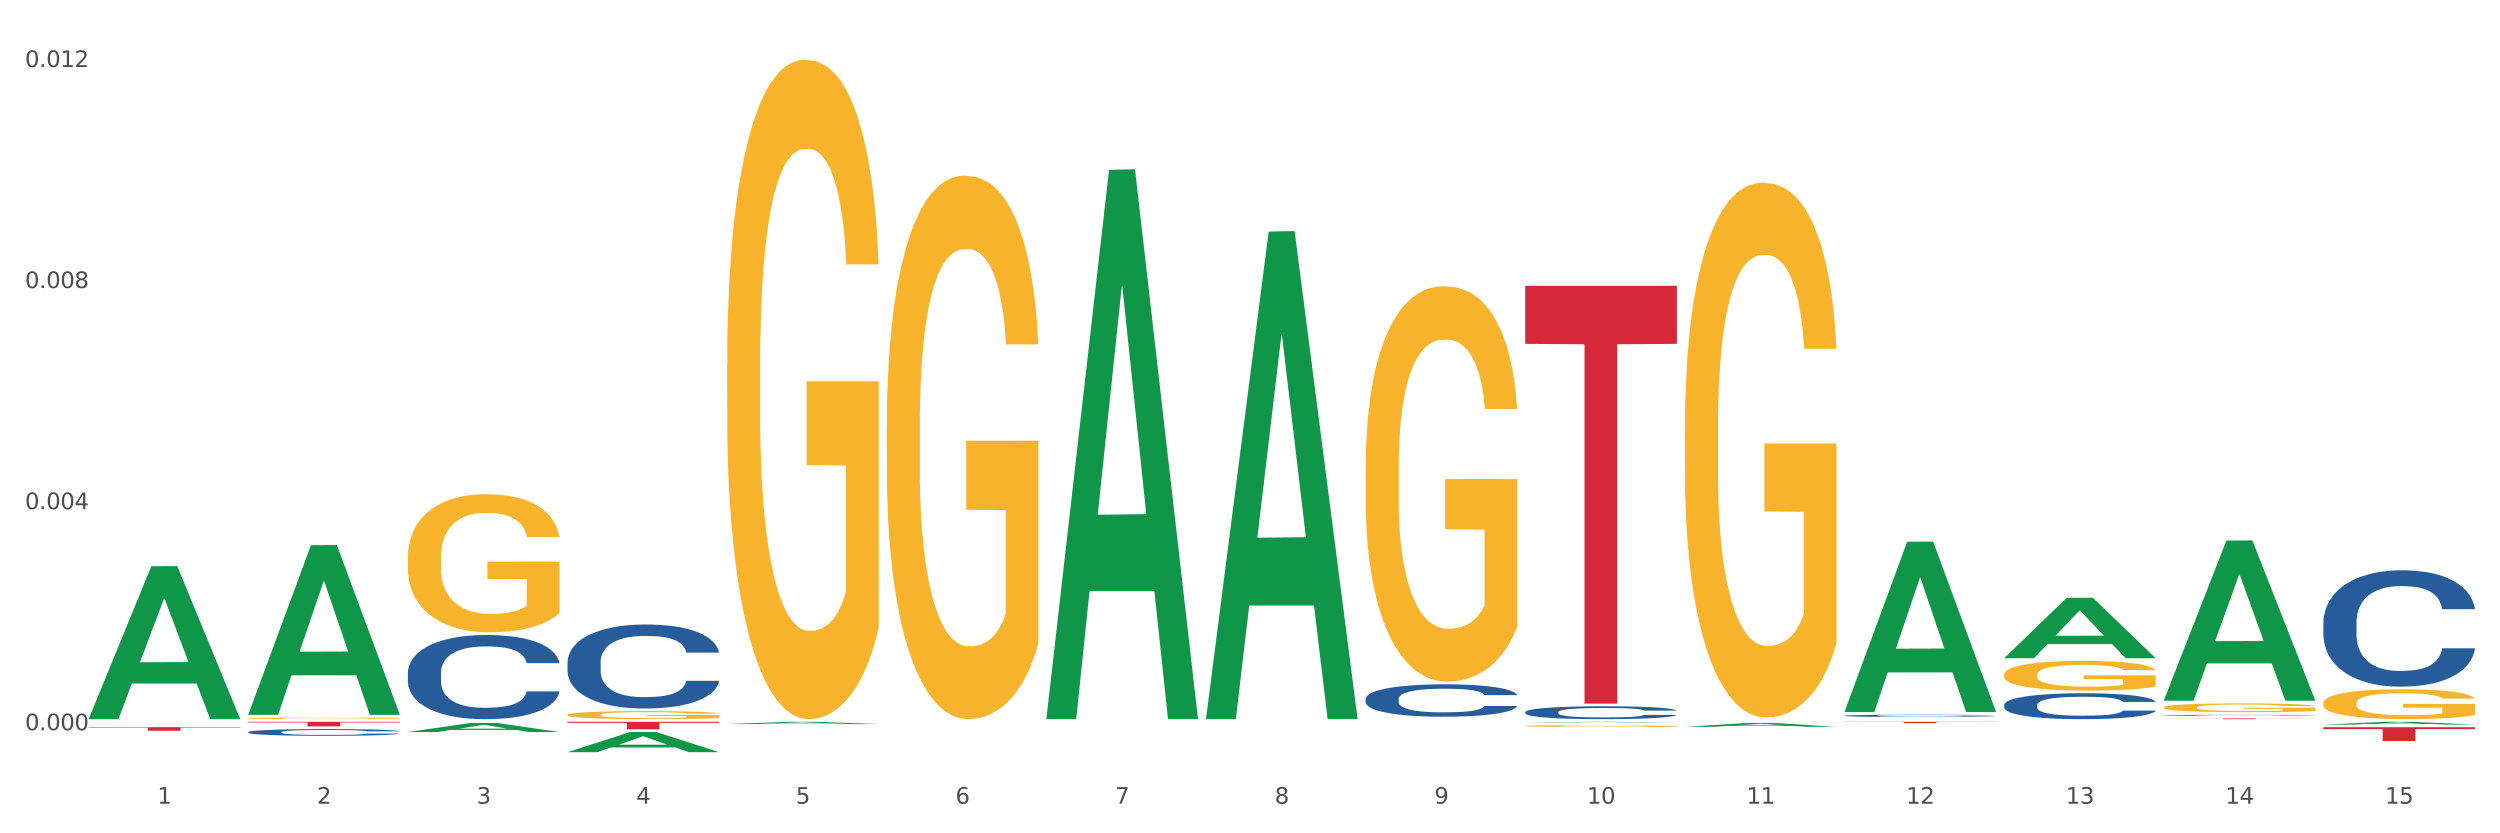 <?xml version="1.0" encoding="utf-8" standalone="no"?>
<!DOCTYPE svg PUBLIC "-//W3C//DTD SVG 1.1//EN"
  "http://www.w3.org/Graphics/SVG/1.1/DTD/svg11.dtd">
<svg xmlns:xlink="http://www.w3.org/1999/xlink" width="1080pt" height="360pt" viewBox="0 0 1080 360" xmlns="http://www.w3.org/2000/svg" version="1.1">
 <rect x="0" y="0" width="1080" height="360" fill="#333333" stroke="none"/>
 <defs>
  <style type="text/css">*{stroke-linejoin: round; stroke-linecap: butt}</style>
 </defs>
 <g id="figure_1">
  <g id="patch_1">
   <path d="M 0 360 
L 1080 360 
L 1080 0 
L 0 0 
z
" style="fill: #ffffff; stroke: #ffffff; stroke-linejoin: miter"/>
  </g>
  <g id="axes_1">
   <g id="matplotlib.axis_1">
    <g id="xtick_1">
     <g id="text_1">
      <!-- 1 -->
      <g style="fill: #4d4d4d" transform="translate(67.984 347.204) scale(0.096 -0.096)">
       <defs>
        <path id="DejaVuSans-31" d="M 794 531 
L 1825 531 
L 1825 4091 
L 703 3866 
L 703 4441 
L 1819 4666 
L 2450 4666 
L 2450 531 
L 3481 531 
L 3481 0 
L 794 0 
L 794 531 
z
" transform="scale(0.016)"/>
       </defs>
       <use xlink:href="#DejaVuSans-31"/>
      </g>
     </g>
    </g>
    <g id="xtick_2">
     <g id="text_2">
      <!-- 2 -->
      <g style="fill: #4d4d4d" transform="translate(136.942 347.204) scale(0.096 -0.096)">
       <defs>
        <path id="DejaVuSans-32" d="M 1228 531 
L 3431 531 
L 3431 0 
L 469 0 
L 469 531 
Q 828 903 1448 1529 
Q 2069 2156 2228 2338 
Q 2531 2678 2651 2914 
Q 2772 3150 2772 3378 
Q 2772 3750 2511 3984 
Q 2250 4219 1831 4219 
Q 1534 4219 1204 4116 
Q 875 4013 500 3803 
L 500 4441 
Q 881 4594 1212 4672 
Q 1544 4750 1819 4750 
Q 2544 4750 2975 4387 
Q 3406 4025 3406 3419 
Q 3406 3131 3298 2873 
Q 3191 2616 2906 2266 
Q 2828 2175 2409 1742 
Q 1991 1309 1228 531 
z
" transform="scale(0.016)"/>
       </defs>
       <use xlink:href="#DejaVuSans-32"/>
      </g>
     </g>
    </g>
    <g id="xtick_3">
     <g id="text_3">
      <!-- 3 -->
      <g style="fill: #4d4d4d" transform="translate(205.899 347.204) scale(0.096 -0.096)">
       <defs>
        <path id="DejaVuSans-33" d="M 2597 2516 
Q 3050 2419 3304 2112 
Q 3559 1806 3559 1356 
Q 3559 666 3084 287 
Q 2609 -91 1734 -91 
Q 1441 -91 1130 -33 
Q 819 25 488 141 
L 488 750 
Q 750 597 1062 519 
Q 1375 441 1716 441 
Q 2309 441 2620 675 
Q 2931 909 2931 1356 
Q 2931 1769 2642 2001 
Q 2353 2234 1838 2234 
L 1294 2234 
L 1294 2753 
L 1863 2753 
Q 2328 2753 2575 2939 
Q 2822 3125 2822 3475 
Q 2822 3834 2567 4026 
Q 2313 4219 1838 4219 
Q 1578 4219 1281 4162 
Q 984 4106 628 3988 
L 628 4550 
Q 988 4650 1302 4700 
Q 1616 4750 1894 4750 
Q 2613 4750 3031 4423 
Q 3450 4097 3450 3541 
Q 3450 3153 3228 2886 
Q 3006 2619 2597 2516 
z
" transform="scale(0.016)"/>
       </defs>
       <use xlink:href="#DejaVuSans-33"/>
      </g>
     </g>
    </g>
    <g id="xtick_4">
     <g id="text_4">
      <!-- 4 -->
      <g style="fill: #4d4d4d" transform="translate(274.857 347.204) scale(0.096 -0.096)">
       <defs>
        <path id="DejaVuSans-34" d="M 2419 4116 
L 825 1625 
L 2419 1625 
L 2419 4116 
z
M 2253 4666 
L 3047 4666 
L 3047 1625 
L 3713 1625 
L 3713 1100 
L 3047 1100 
L 3047 0 
L 2419 0 
L 2419 1100 
L 313 1100 
L 313 1709 
L 2253 4666 
z
" transform="scale(0.016)"/>
       </defs>
       <use xlink:href="#DejaVuSans-34"/>
      </g>
     </g>
    </g>
    <g id="xtick_5">
     <g id="text_5">
      <!-- 5 -->
      <g style="fill: #4d4d4d" transform="translate(343.815 347.204) scale(0.096 -0.096)">
       <defs>
        <path id="DejaVuSans-35" d="M 691 4666 
L 3169 4666 
L 3169 4134 
L 1269 4134 
L 1269 2991 
Q 1406 3038 1543 3061 
Q 1681 3084 1819 3084 
Q 2600 3084 3056 2656 
Q 3513 2228 3513 1497 
Q 3513 744 3044 326 
Q 2575 -91 1722 -91 
Q 1428 -91 1123 -41 
Q 819 9 494 109 
L 494 744 
Q 775 591 1075 516 
Q 1375 441 1709 441 
Q 2250 441 2565 725 
Q 2881 1009 2881 1497 
Q 2881 1984 2565 2268 
Q 2250 2553 1709 2553 
Q 1456 2553 1204 2497 
Q 953 2441 691 2322 
L 691 4666 
z
" transform="scale(0.016)"/>
       </defs>
       <use xlink:href="#DejaVuSans-35"/>
      </g>
     </g>
    </g>
    <g id="xtick_6">
     <g id="text_6">
      <!-- 6 -->
      <g style="fill: #4d4d4d" transform="translate(412.772 347.204) scale(0.096 -0.096)">
       <defs>
        <path id="DejaVuSans-36" d="M 2113 2584 
Q 1688 2584 1439 2293 
Q 1191 2003 1191 1497 
Q 1191 994 1439 701 
Q 1688 409 2113 409 
Q 2538 409 2786 701 
Q 3034 994 3034 1497 
Q 3034 2003 2786 2293 
Q 2538 2584 2113 2584 
z
M 3366 4563 
L 3366 3988 
Q 3128 4100 2886 4159 
Q 2644 4219 2406 4219 
Q 1781 4219 1451 3797 
Q 1122 3375 1075 2522 
Q 1259 2794 1537 2939 
Q 1816 3084 2150 3084 
Q 2853 3084 3261 2657 
Q 3669 2231 3669 1497 
Q 3669 778 3244 343 
Q 2819 -91 2113 -91 
Q 1303 -91 875 529 
Q 447 1150 447 2328 
Q 447 3434 972 4092 
Q 1497 4750 2381 4750 
Q 2619 4750 2861 4703 
Q 3103 4656 3366 4563 
z
" transform="scale(0.016)"/>
       </defs>
       <use xlink:href="#DejaVuSans-36"/>
      </g>
     </g>
    </g>
    <g id="xtick_7">
     <g id="text_7">
      <!-- 7 -->
      <g style="fill: #4d4d4d" transform="translate(481.73 347.204) scale(0.096 -0.096)">
       <defs>
        <path id="DejaVuSans-37" d="M 525 4666 
L 3525 4666 
L 3525 4397 
L 1831 0 
L 1172 0 
L 2766 4134 
L 525 4134 
L 525 4666 
z
" transform="scale(0.016)"/>
       </defs>
       <use xlink:href="#DejaVuSans-37"/>
      </g>
     </g>
    </g>
    <g id="xtick_8">
     <g id="text_8">
      <!-- 8 -->
      <g style="fill: #4d4d4d" transform="translate(550.688 347.204) scale(0.096 -0.096)">
       <defs>
        <path id="DejaVuSans-38" d="M 2034 2216 
Q 1584 2216 1326 1975 
Q 1069 1734 1069 1313 
Q 1069 891 1326 650 
Q 1584 409 2034 409 
Q 2484 409 2743 651 
Q 3003 894 3003 1313 
Q 3003 1734 2745 1975 
Q 2488 2216 2034 2216 
z
M 1403 2484 
Q 997 2584 770 2862 
Q 544 3141 544 3541 
Q 544 4100 942 4425 
Q 1341 4750 2034 4750 
Q 2731 4750 3128 4425 
Q 3525 4100 3525 3541 
Q 3525 3141 3298 2862 
Q 3072 2584 2669 2484 
Q 3125 2378 3379 2068 
Q 3634 1759 3634 1313 
Q 3634 634 3220 271 
Q 2806 -91 2034 -91 
Q 1263 -91 848 271 
Q 434 634 434 1313 
Q 434 1759 690 2068 
Q 947 2378 1403 2484 
z
M 1172 3481 
Q 1172 3119 1398 2916 
Q 1625 2713 2034 2713 
Q 2441 2713 2670 2916 
Q 2900 3119 2900 3481 
Q 2900 3844 2670 4047 
Q 2441 4250 2034 4250 
Q 1625 4250 1398 4047 
Q 1172 3844 1172 3481 
z
" transform="scale(0.016)"/>
       </defs>
       <use xlink:href="#DejaVuSans-38"/>
      </g>
     </g>
    </g>
    <g id="xtick_9">
     <g id="text_9">
      <!-- 9 -->
      <g style="fill: #4d4d4d" transform="translate(619.645 347.204) scale(0.096 -0.096)">
       <defs>
        <path id="DejaVuSans-39" d="M 703 97 
L 703 672 
Q 941 559 1184 500 
Q 1428 441 1663 441 
Q 2288 441 2617 861 
Q 2947 1281 2994 2138 
Q 2813 1869 2534 1725 
Q 2256 1581 1919 1581 
Q 1219 1581 811 2004 
Q 403 2428 403 3163 
Q 403 3881 828 4315 
Q 1253 4750 1959 4750 
Q 2769 4750 3195 4129 
Q 3622 3509 3622 2328 
Q 3622 1225 3098 567 
Q 2575 -91 1691 -91 
Q 1453 -91 1209 -44 
Q 966 3 703 97 
z
M 1959 2075 
Q 2384 2075 2632 2365 
Q 2881 2656 2881 3163 
Q 2881 3666 2632 3958 
Q 2384 4250 1959 4250 
Q 1534 4250 1286 3958 
Q 1038 3666 1038 3163 
Q 1038 2656 1286 2365 
Q 1534 2075 1959 2075 
z
" transform="scale(0.016)"/>
       </defs>
       <use xlink:href="#DejaVuSans-39"/>
      </g>
     </g>
    </g>
    <g id="xtick_10">
     <g id="text_10">
      <!-- 10 -->
      <g style="fill: #4d4d4d" transform="translate(685.549 347.204) scale(0.096 -0.096)">
       <defs>
        <path id="DejaVuSans-30" d="M 2034 4250 
Q 1547 4250 1301 3770 
Q 1056 3291 1056 2328 
Q 1056 1369 1301 889 
Q 1547 409 2034 409 
Q 2525 409 2770 889 
Q 3016 1369 3016 2328 
Q 3016 3291 2770 3770 
Q 2525 4250 2034 4250 
z
M 2034 4750 
Q 2819 4750 3233 4129 
Q 3647 3509 3647 2328 
Q 3647 1150 3233 529 
Q 2819 -91 2034 -91 
Q 1250 -91 836 529 
Q 422 1150 422 2328 
Q 422 3509 836 4129 
Q 1250 4750 2034 4750 
z
" transform="scale(0.016)"/>
       </defs>
       <use xlink:href="#DejaVuSans-31"/>
       <use xlink:href="#DejaVuSans-30" transform="translate(63.623 0)"/>
      </g>
     </g>
    </g>
    <g id="xtick_11">
     <g id="text_11">
      <!-- 11 -->
      <g style="fill: #4d4d4d" transform="translate(754.506 347.204) scale(0.096 -0.096)">
       <use xlink:href="#DejaVuSans-31"/>
       <use xlink:href="#DejaVuSans-31" transform="translate(63.623 0)"/>
      </g>
     </g>
    </g>
    <g id="xtick_12">
     <g id="text_12">
      <!-- 12 -->
      <g style="fill: #4d4d4d" transform="translate(823.464 347.204) scale(0.096 -0.096)">
       <use xlink:href="#DejaVuSans-31"/>
       <use xlink:href="#DejaVuSans-32" transform="translate(63.623 0)"/>
      </g>
     </g>
    </g>
    <g id="xtick_13">
     <g id="text_13">
      <!-- 13 -->
      <g style="fill: #4d4d4d" transform="translate(892.422 347.204) scale(0.096 -0.096)">
       <use xlink:href="#DejaVuSans-31"/>
       <use xlink:href="#DejaVuSans-33" transform="translate(63.623 0)"/>
      </g>
     </g>
    </g>
    <g id="xtick_14">
     <g id="text_14">
      <!-- 14 -->
      <g style="fill: #4d4d4d" transform="translate(961.379 347.204) scale(0.096 -0.096)">
       <use xlink:href="#DejaVuSans-31"/>
       <use xlink:href="#DejaVuSans-34" transform="translate(63.623 0)"/>
      </g>
     </g>
    </g>
    <g id="xtick_15">
     <g id="text_15">
      <!-- 15 -->
      <g style="fill: #4d4d4d" transform="translate(1030.337 347.204) scale(0.096 -0.096)">
       <use xlink:href="#DejaVuSans-31"/>
       <use xlink:href="#DejaVuSans-35" transform="translate(63.623 0)"/>
      </g>
     </g>
    </g>
    <g id="xtick_16"/>
    <g id="xtick_17"/>
    <g id="xtick_18"/>
    <g id="xtick_19"/>
    <g id="xtick_20"/>
    <g id="xtick_21"/>
    <g id="xtick_22"/>
    <g id="xtick_23"/>
    <g id="xtick_24"/>
    <g id="xtick_25"/>
    <g id="xtick_26"/>
    <g id="xtick_27"/>
    <g id="xtick_28"/>
    <g id="xtick_29"/>
   </g>
   <g id="matplotlib.axis_2">
    <g id="ytick_1">
     <g id="text_16">
      <!-- 0.000 -->
      <g style="fill: #4d4d4d" transform="translate(10.8 315.466) scale(0.096 -0.096)">
       <defs>
        <path id="DejaVuSans-2e" d="M 684 794 
L 1344 794 
L 1344 0 
L 684 0 
L 684 794 
z
" transform="scale(0.016)"/>
       </defs>
       <use xlink:href="#DejaVuSans-30"/>
       <use xlink:href="#DejaVuSans-2e" transform="translate(63.623 0)"/>
       <use xlink:href="#DejaVuSans-30" transform="translate(95.41 0)"/>
       <use xlink:href="#DejaVuSans-30" transform="translate(159.033 0)"/>
       <use xlink:href="#DejaVuSans-30" transform="translate(222.656 0)"/>
      </g>
     </g>
    </g>
    <g id="ytick_2">
     <g id="text_17">
      <!-- 0.004 -->
      <g style="fill: #4d4d4d" transform="translate(10.8 219.957) scale(0.096 -0.096)">
       <use xlink:href="#DejaVuSans-30"/>
       <use xlink:href="#DejaVuSans-2e" transform="translate(63.623 0)"/>
       <use xlink:href="#DejaVuSans-30" transform="translate(95.41 0)"/>
       <use xlink:href="#DejaVuSans-30" transform="translate(159.033 0)"/>
       <use xlink:href="#DejaVuSans-34" transform="translate(222.656 0)"/>
      </g>
     </g>
    </g>
    <g id="ytick_3">
     <g id="text_18">
      <!-- 0.008 -->
      <g style="fill: #4d4d4d" transform="translate(10.8 124.448) scale(0.096 -0.096)">
       <use xlink:href="#DejaVuSans-30"/>
       <use xlink:href="#DejaVuSans-2e" transform="translate(63.623 0)"/>
       <use xlink:href="#DejaVuSans-30" transform="translate(95.41 0)"/>
       <use xlink:href="#DejaVuSans-30" transform="translate(159.033 0)"/>
       <use xlink:href="#DejaVuSans-38" transform="translate(222.656 0)"/>
      </g>
     </g>
    </g>
    <g id="ytick_4">
     <g id="text_19">
      <!-- 0.012 -->
      <g style="fill: #4d4d4d" transform="translate(10.8 28.939) scale(0.096 -0.096)">
       <use xlink:href="#DejaVuSans-30"/>
       <use xlink:href="#DejaVuSans-2e" transform="translate(63.623 0)"/>
       <use xlink:href="#DejaVuSans-30" transform="translate(95.41 0)"/>
       <use xlink:href="#DejaVuSans-31" transform="translate(159.033 0)"/>
       <use xlink:href="#DejaVuSans-32" transform="translate(222.656 0)"/>
      </g>
     </g>
    </g>
    <g id="ytick_5"/>
    <g id="ytick_6"/>
    <g id="ytick_7"/>
   </g>
   <g id="PolyCollection_1">
    <path d="M 38.283 310.55 
L 38.351 310.488 
L 65.365 244.612 
L 76.576 244.55 
L 103.793 310.674 
L 90.826 310.674 
L 84.95 295.276 
L 57.058 295.276 
L 56.855 295.525 
L 51.182 310.674 
L 38.283 310.674 
L 38.283 310.55 
L 60.57 286.087 
L 81.438 286.025 
L 71.105 258.644 
L 70.97 258.52 
L 70.835 258.706 
L 60.502 286.025 
L 60.57 286.087 
L 38.283 310.55 
z
" clip-path="url(#pce9b7902cf)" style="fill: #109648"/>
    <path d="M 176.198 290.653 
L 176.276 290.62 
L 176.276 289.69 
L 176.508 288.429 
L 177.36 286.104 
L 178.444 284.345 
L 180.302 282.286 
L 181.309 281.423 
L 182.625 280.46 
L 185.336 278.899 
L 188.433 277.571 
L 190.601 276.841 
L 192.227 276.376 
L 195.867 275.546 
L 197.957 275.181 
L 200.126 274.882 
L 201.984 274.683 
L 205.081 274.45 
L 207.559 274.351 
L 210.424 274.317 
L 212.825 274.351 
L 216 274.483 
L 220.646 274.882 
L 222.427 275.114 
L 224.827 275.513 
L 227.305 276.044 
L 229.319 276.575 
L 231.642 277.339 
L 234.042 278.335 
L 236.365 279.597 
L 237.991 280.759 
L 239.308 281.987 
L 240.469 283.481 
L 241.321 285.108 
L 241.708 286.47 
L 227.538 286.47 
L 227.15 285.241 
L 226.376 283.913 
L 225.602 283.016 
L 224.75 282.286 
L 223.433 281.456 
L 222.272 280.925 
L 220.336 280.294 
L 218.555 279.895 
L 217.084 279.663 
L 215.303 279.464 
L 211.509 279.265 
L 208.798 279.265 
L 207.095 279.331 
L 205.004 279.497 
L 203.223 279.729 
L 201.132 280.128 
L 199.506 280.559 
L 197.88 281.124 
L 196.951 281.522 
L 195.557 282.253 
L 194.628 282.85 
L 193.389 283.88 
L 192.692 284.61 
L 191.453 286.503 
L 190.911 287.897 
L 190.679 288.86 
L 190.524 289.923 
L 190.524 295.102 
L 190.988 297.426 
L 191.376 298.423 
L 191.995 299.551 
L 193.157 301.012 
L 194.86 302.44 
L 196.641 303.469 
L 198.112 304.1 
L 199.506 304.565 
L 200.9 304.93 
L 202.604 305.262 
L 203.997 305.462 
L 206.088 305.661 
L 208.566 305.76 
L 210.502 305.76 
L 214.451 305.594 
L 216.232 305.428 
L 217.936 305.196 
L 219.794 304.831 
L 221.265 304.432 
L 222.117 304.133 
L 223.511 303.503 
L 224.595 302.839 
L 225.524 302.075 
L 226.144 301.411 
L 226.841 300.415 
L 227.383 299.286 
L 227.538 298.688 
L 241.708 298.688 
L 241.398 299.883 
L 240.856 301.046 
L 239.772 302.606 
L 238.92 303.503 
L 237.604 304.598 
L 236.21 305.528 
L 234.274 306.557 
L 232.493 307.321 
L 230.635 307.985 
L 228.622 308.583 
L 224.982 309.413 
L 223.666 309.645 
L 220.878 310.043 
L 218.71 310.276 
L 215.535 310.508 
L 212.283 310.641 
L 208.876 310.674 
L 205.856 310.608 
L 202.526 310.409 
L 200.435 310.21 
L 198.112 309.911 
L 195.402 309.446 
L 192.847 308.881 
L 190.446 308.217 
L 188.201 307.454 
L 186.11 306.59 
L 183.4 305.163 
L 181.386 303.768 
L 179.915 302.473 
L 178.909 301.378 
L 177.902 299.983 
L 177.36 299.02 
L 176.508 296.696 
L 176.198 294.538 
L 176.198 290.653 
z
" clip-path="url(#pce9b7902cf)" style="fill: #255c99"/>
    <path d="M 245.156 286.088 
L 245.233 286.055 
L 245.233 285.127 
L 245.466 283.868 
L 246.317 281.548 
L 247.402 279.792 
L 249.26 277.738 
L 250.267 276.876 
L 251.583 275.915 
L 254.293 274.358 
L 257.391 273.032 
L 259.559 272.303 
L 261.185 271.839 
L 264.824 271.011 
L 266.915 270.647 
L 269.083 270.348 
L 270.942 270.15 
L 274.039 269.918 
L 276.517 269.818 
L 279.382 269.785 
L 281.783 269.818 
L 284.957 269.951 
L 289.604 270.348 
L 291.385 270.58 
L 293.785 270.978 
L 296.263 271.508 
L 298.276 272.038 
L 300.599 272.8 
L 303 273.795 
L 305.323 275.054 
L 306.949 276.213 
L 308.265 277.439 
L 309.427 278.931 
L 310.279 280.554 
L 310.666 281.913 
L 296.495 281.913 
L 296.108 280.687 
L 295.334 279.361 
L 294.559 278.467 
L 293.708 277.738 
L 292.391 276.909 
L 291.23 276.379 
L 289.294 275.75 
L 287.513 275.352 
L 286.042 275.12 
L 284.261 274.921 
L 280.466 274.722 
L 277.756 274.722 
L 276.052 274.789 
L 273.962 274.954 
L 272.181 275.186 
L 270.09 275.584 
L 268.464 276.015 
L 266.838 276.578 
L 265.908 276.976 
L 264.515 277.705 
L 263.585 278.301 
L 262.346 279.328 
L 261.65 280.057 
L 260.411 281.946 
L 259.869 283.338 
L 259.636 284.299 
L 259.481 285.359 
L 259.481 290.528 
L 259.946 292.848 
L 260.333 293.842 
L 260.953 294.968 
L 262.114 296.426 
L 263.818 297.851 
L 265.599 298.879 
L 267.07 299.508 
L 268.464 299.972 
L 269.858 300.337 
L 271.561 300.668 
L 272.955 300.867 
L 275.046 301.066 
L 277.524 301.165 
L 279.46 301.165 
L 283.409 300.999 
L 285.19 300.834 
L 286.893 300.602 
L 288.752 300.237 
L 290.223 299.839 
L 291.075 299.541 
L 292.469 298.912 
L 293.553 298.249 
L 294.482 297.487 
L 295.101 296.824 
L 295.798 295.83 
L 296.34 294.703 
L 296.495 294.107 
L 310.666 294.107 
L 310.356 295.3 
L 309.814 296.46 
L 308.73 298.017 
L 307.878 298.912 
L 306.562 300.005 
L 305.168 300.933 
L 303.232 301.96 
L 301.451 302.722 
L 299.593 303.385 
L 297.579 303.981 
L 293.94 304.81 
L 292.623 305.042 
L 289.836 305.439 
L 287.668 305.671 
L 284.493 305.903 
L 281.241 306.036 
L 277.833 306.069 
L 274.813 306.003 
L 271.484 305.804 
L 269.393 305.605 
L 267.07 305.307 
L 264.36 304.843 
L 261.804 304.28 
L 259.404 303.617 
L 257.158 302.855 
L 255.068 301.993 
L 252.357 300.568 
L 250.344 299.177 
L 248.873 297.884 
L 247.866 296.791 
L 246.86 295.399 
L 246.317 294.438 
L 245.466 292.119 
L 245.156 289.965 
L 245.156 286.088 
z
" clip-path="url(#pce9b7902cf)" style="fill: #255c99"/>
    <path d="M 589.944 301.914 
L 590.022 301.901 
L 590.022 301.543 
L 590.254 301.058 
L 591.106 300.163 
L 592.19 299.486 
L 594.048 298.694 
L 595.055 298.362 
L 596.371 297.991 
L 599.082 297.391 
L 602.179 296.879 
L 604.347 296.598 
L 605.973 296.419 
L 609.613 296.1 
L 611.703 295.959 
L 613.872 295.844 
L 615.73 295.768 
L 618.827 295.678 
L 621.305 295.64 
L 624.17 295.627 
L 626.571 295.64 
L 629.746 295.691 
L 634.392 295.844 
L 636.173 295.934 
L 638.573 296.087 
L 641.051 296.292 
L 643.064 296.496 
L 645.388 296.79 
L 647.788 297.173 
L 650.111 297.659 
L 651.737 298.106 
L 653.054 298.579 
L 654.215 299.154 
L 655.067 299.78 
L 655.454 300.304 
L 641.283 300.304 
L 640.896 299.831 
L 640.122 299.32 
L 639.348 298.975 
L 638.496 298.694 
L 637.179 298.374 
L 636.018 298.17 
L 634.082 297.927 
L 632.301 297.774 
L 630.83 297.684 
L 629.049 297.608 
L 625.255 297.531 
L 622.544 297.531 
L 620.841 297.557 
L 618.75 297.621 
L 616.969 297.71 
L 614.878 297.863 
L 613.252 298.029 
L 611.626 298.247 
L 610.697 298.4 
L 609.303 298.681 
L 608.374 298.911 
L 607.135 299.307 
L 606.438 299.588 
L 605.199 300.317 
L 604.657 300.853 
L 604.425 301.224 
L 604.27 301.633 
L 604.27 303.626 
L 604.734 304.521 
L 605.121 304.904 
L 605.741 305.338 
L 606.902 305.901 
L 608.606 306.45 
L 610.387 306.846 
L 611.858 307.089 
L 613.252 307.268 
L 614.646 307.408 
L 616.35 307.536 
L 617.743 307.613 
L 619.834 307.689 
L 622.312 307.728 
L 624.248 307.728 
L 628.197 307.664 
L 629.978 307.6 
L 631.682 307.511 
L 633.54 307.37 
L 635.011 307.217 
L 635.863 307.102 
L 637.257 306.859 
L 638.341 306.603 
L 639.27 306.309 
L 639.89 306.054 
L 640.587 305.671 
L 641.129 305.236 
L 641.283 305.006 
L 655.454 305.006 
L 655.144 305.466 
L 654.602 305.913 
L 653.518 306.514 
L 652.666 306.859 
L 651.35 307.281 
L 649.956 307.638 
L 648.02 308.034 
L 646.239 308.328 
L 644.381 308.584 
L 642.368 308.814 
L 638.728 309.133 
L 637.412 309.223 
L 634.624 309.376 
L 632.456 309.466 
L 629.281 309.555 
L 626.029 309.606 
L 622.622 309.619 
L 619.602 309.593 
L 616.272 309.517 
L 614.181 309.44 
L 611.858 309.325 
L 609.148 309.146 
L 606.593 308.929 
L 604.192 308.673 
L 601.947 308.379 
L 599.856 308.047 
L 597.146 307.498 
L 595.132 306.961 
L 593.661 306.463 
L 592.654 306.041 
L 591.648 305.504 
L 591.106 305.134 
L 590.254 304.239 
L 589.944 303.409 
L 589.944 301.914 
z
" clip-path="url(#pce9b7902cf)" style="fill: #255c99"/>
    <path d="M 658.902 307.609 
L 658.979 307.603 
L 658.979 307.461 
L 659.212 307.268 
L 660.063 306.912 
L 661.148 306.643 
L 663.006 306.327 
L 664.013 306.195 
L 665.329 306.048 
L 668.039 305.809 
L 671.137 305.605 
L 673.305 305.493 
L 674.931 305.422 
L 678.57 305.295 
L 680.661 305.239 
L 682.829 305.193 
L 684.688 305.163 
L 687.785 305.127 
L 690.263 305.112 
L 693.128 305.107 
L 695.529 305.112 
L 698.703 305.132 
L 703.349 305.193 
L 705.13 305.229 
L 707.531 305.29 
L 710.009 305.371 
L 712.022 305.453 
L 714.345 305.57 
L 716.746 305.722 
L 719.069 305.915 
L 720.695 306.093 
L 722.011 306.282 
L 723.173 306.51 
L 724.025 306.759 
L 724.412 306.968 
L 710.241 306.968 
L 709.854 306.78 
L 709.08 306.576 
L 708.305 306.439 
L 707.454 306.327 
L 706.137 306.2 
L 704.976 306.119 
L 703.04 306.022 
L 701.259 305.961 
L 699.787 305.926 
L 698.006 305.895 
L 694.212 305.865 
L 691.502 305.865 
L 689.798 305.875 
L 687.708 305.9 
L 685.927 305.936 
L 683.836 305.997 
L 682.21 306.063 
L 680.584 306.149 
L 679.654 306.21 
L 678.261 306.322 
L 677.331 306.414 
L 676.092 306.571 
L 675.396 306.683 
L 674.157 306.973 
L 673.615 307.187 
L 673.382 307.334 
L 673.227 307.497 
L 673.227 308.29 
L 673.692 308.646 
L 674.079 308.798 
L 674.699 308.971 
L 675.86 309.195 
L 677.564 309.413 
L 679.345 309.571 
L 680.816 309.668 
L 682.21 309.739 
L 683.604 309.795 
L 685.307 309.846 
L 686.701 309.876 
L 688.792 309.907 
L 691.27 309.922 
L 693.206 309.922 
L 697.155 309.896 
L 698.936 309.871 
L 700.639 309.835 
L 702.498 309.78 
L 703.969 309.719 
L 704.821 309.673 
L 706.215 309.576 
L 707.299 309.474 
L 708.228 309.358 
L 708.847 309.256 
L 709.544 309.103 
L 710.086 308.93 
L 710.241 308.839 
L 724.412 308.839 
L 724.102 309.022 
L 723.56 309.2 
L 722.476 309.439 
L 721.624 309.576 
L 720.308 309.744 
L 718.914 309.886 
L 716.978 310.044 
L 715.197 310.161 
L 713.339 310.263 
L 711.325 310.354 
L 707.686 310.481 
L 706.369 310.517 
L 703.582 310.578 
L 701.414 310.613 
L 698.239 310.649 
L 694.987 310.669 
L 691.579 310.674 
L 688.559 310.664 
L 685.23 310.634 
L 683.139 310.603 
L 680.816 310.557 
L 678.106 310.486 
L 675.55 310.4 
L 673.15 310.298 
L 670.904 310.181 
L 668.814 310.049 
L 666.103 309.83 
L 664.09 309.617 
L 662.619 309.419 
L 661.612 309.251 
L 660.605 309.037 
L 660.063 308.89 
L 659.212 308.534 
L 658.902 308.203 
L 658.902 307.609 
z
" clip-path="url(#pce9b7902cf)" style="fill: #255c99"/>
    <path d="M 796.817 309.199 
L 796.895 309.198 
L 796.895 309.173 
L 797.127 309.14 
L 797.979 309.079 
L 799.063 309.033 
L 800.921 308.979 
L 801.928 308.956 
L 803.244 308.931 
L 805.955 308.89 
L 809.052 308.855 
L 811.22 308.836 
L 812.846 308.823 
L 816.486 308.802 
L 818.576 308.792 
L 820.745 308.784 
L 822.603 308.779 
L 825.7 308.773 
L 828.178 308.77 
L 831.043 308.769 
L 833.444 308.77 
L 836.619 308.774 
L 841.265 308.784 
L 843.046 308.79 
L 845.446 308.801 
L 847.924 308.815 
L 849.937 308.829 
L 852.261 308.849 
L 854.661 308.875 
L 856.984 308.908 
L 858.61 308.939 
L 859.927 308.971 
L 861.088 309.01 
L 861.94 309.053 
L 862.327 309.089 
L 848.156 309.089 
L 847.769 309.056 
L 846.995 309.021 
L 846.221 308.998 
L 845.369 308.979 
L 844.052 308.957 
L 842.891 308.943 
L 840.955 308.926 
L 839.174 308.916 
L 837.703 308.91 
L 835.922 308.904 
L 832.127 308.899 
L 829.417 308.899 
L 827.714 308.901 
L 825.623 308.905 
L 823.842 308.911 
L 821.751 308.922 
L 820.125 308.933 
L 818.499 308.948 
L 817.57 308.959 
L 816.176 308.978 
L 815.247 308.994 
L 814.008 309.021 
L 813.311 309.04 
L 812.072 309.089 
L 811.53 309.126 
L 811.298 309.151 
L 811.143 309.179 
L 811.143 309.316 
L 811.607 309.377 
L 811.994 309.403 
L 812.614 309.432 
L 813.775 309.471 
L 815.479 309.508 
L 817.26 309.535 
L 818.731 309.552 
L 820.125 309.564 
L 821.519 309.574 
L 823.222 309.583 
L 824.616 309.588 
L 826.707 309.593 
L 829.185 309.596 
L 831.121 309.596 
L 835.07 309.591 
L 836.851 309.587 
L 838.555 309.581 
L 840.413 309.571 
L 841.884 309.561 
L 842.736 309.553 
L 844.13 309.536 
L 845.214 309.519 
L 846.143 309.499 
L 846.763 309.481 
L 847.46 309.455 
L 848.002 309.425 
L 848.156 309.41 
L 862.327 309.41 
L 862.017 309.441 
L 861.475 309.472 
L 860.391 309.513 
L 859.539 309.536 
L 858.223 309.565 
L 856.829 309.59 
L 854.893 309.617 
L 853.112 309.637 
L 851.254 309.654 
L 849.241 309.67 
L 845.601 309.692 
L 844.285 309.698 
L 841.497 309.708 
L 839.329 309.714 
L 836.154 309.72 
L 832.902 309.724 
L 829.495 309.725 
L 826.475 309.723 
L 823.145 309.718 
L 821.054 309.713 
L 818.731 309.705 
L 816.021 309.692 
L 813.466 309.678 
L 811.065 309.66 
L 808.82 309.64 
L 806.729 309.617 
L 804.019 309.58 
L 802.005 309.543 
L 800.534 309.509 
L 799.527 309.48 
L 798.521 309.444 
L 797.979 309.418 
L 797.127 309.357 
L 796.817 309.301 
L 796.817 309.199 
z
" clip-path="url(#pce9b7902cf)" style="fill: #255c99"/>
    <path d="M 865.775 304.516 
L 865.852 304.505 
L 865.852 304.22 
L 866.085 303.831 
L 866.936 303.116 
L 868.021 302.575 
L 869.879 301.942 
L 870.886 301.676 
L 872.202 301.38 
L 874.912 300.9 
L 878.01 300.492 
L 880.178 300.267 
L 881.804 300.124 
L 885.443 299.869 
L 887.534 299.756 
L 889.702 299.664 
L 891.561 299.603 
L 894.658 299.532 
L 897.136 299.501 
L 900.001 299.491 
L 902.402 299.501 
L 905.576 299.542 
L 910.222 299.664 
L 912.003 299.736 
L 914.404 299.858 
L 916.882 300.022 
L 918.895 300.185 
L 921.218 300.42 
L 923.619 300.727 
L 925.942 301.115 
L 927.568 301.472 
L 928.884 301.85 
L 930.046 302.31 
L 930.898 302.81 
L 931.285 303.229 
L 917.114 303.229 
L 916.727 302.851 
L 915.953 302.442 
L 915.178 302.167 
L 914.326 301.942 
L 913.01 301.687 
L 911.849 301.523 
L 909.913 301.329 
L 908.132 301.207 
L 906.66 301.135 
L 904.879 301.074 
L 901.085 301.013 
L 898.375 301.013 
L 896.671 301.033 
L 894.581 301.084 
L 892.8 301.156 
L 890.709 301.278 
L 889.083 301.411 
L 887.457 301.584 
L 886.527 301.707 
L 885.134 301.932 
L 884.204 302.116 
L 882.965 302.432 
L 882.269 302.657 
L 881.03 303.239 
L 880.488 303.668 
L 880.255 303.964 
L 880.1 304.291 
L 880.1 305.884 
L 880.565 306.599 
L 880.952 306.906 
L 881.572 307.253 
L 882.733 307.702 
L 884.437 308.141 
L 886.218 308.458 
L 887.689 308.652 
L 889.083 308.795 
L 890.477 308.907 
L 892.18 309.01 
L 893.574 309.071 
L 895.665 309.132 
L 898.143 309.163 
L 900.078 309.163 
L 904.028 309.112 
L 905.809 309.061 
L 907.512 308.989 
L 909.371 308.877 
L 910.842 308.754 
L 911.694 308.662 
L 913.088 308.468 
L 914.172 308.264 
L 915.101 308.029 
L 915.72 307.825 
L 916.417 307.518 
L 916.959 307.171 
L 917.114 306.987 
L 931.285 306.987 
L 930.975 307.355 
L 930.433 307.712 
L 929.349 308.193 
L 928.497 308.468 
L 927.181 308.805 
L 925.787 309.091 
L 923.851 309.408 
L 922.07 309.643 
L 920.212 309.847 
L 918.198 310.031 
L 914.559 310.286 
L 913.242 310.358 
L 910.455 310.48 
L 908.287 310.552 
L 905.112 310.623 
L 901.859 310.664 
L 898.452 310.674 
L 895.432 310.654 
L 892.103 310.593 
L 890.012 310.531 
L 887.689 310.439 
L 884.979 310.296 
L 882.423 310.123 
L 880.023 309.919 
L 877.777 309.684 
L 875.687 309.418 
L 872.976 308.979 
L 870.963 308.55 
L 869.492 308.152 
L 868.485 307.815 
L 867.478 307.386 
L 866.936 307.089 
L 866.085 306.375 
L 865.775 305.711 
L 865.775 304.516 
z
" clip-path="url(#pce9b7902cf)" style="fill: #255c99"/>
    <path d="M 934.733 309.001 
L 934.81 309.001 
L 934.81 308.99 
L 935.042 308.975 
L 935.894 308.947 
L 936.978 308.927 
L 938.837 308.902 
L 939.843 308.892 
L 941.16 308.881 
L 943.87 308.862 
L 946.967 308.847 
L 949.135 308.838 
L 950.762 308.833 
L 954.401 308.823 
L 956.492 308.819 
L 958.66 308.815 
L 960.518 308.813 
L 963.616 308.81 
L 966.094 308.809 
L 968.959 308.808 
L 971.359 308.809 
L 974.534 308.81 
L 979.18 308.815 
L 980.961 308.818 
L 983.362 308.822 
L 985.839 308.829 
L 987.853 308.835 
L 990.176 308.844 
L 992.576 308.856 
L 994.899 308.871 
L 996.525 308.884 
L 997.842 308.899 
L 999.003 308.916 
L 999.855 308.936 
L 1000.242 308.952 
L 986.072 308.952 
L 985.685 308.937 
L 984.91 308.921 
L 984.136 308.911 
L 983.284 308.902 
L 981.968 308.892 
L 980.806 308.886 
L 978.87 308.879 
L 977.089 308.874 
L 975.618 308.871 
L 973.837 308.869 
L 970.043 308.867 
L 967.333 308.867 
L 965.629 308.867 
L 963.538 308.869 
L 961.757 308.872 
L 959.667 308.877 
L 958.04 308.882 
L 956.414 308.889 
L 955.485 308.893 
L 954.091 308.902 
L 953.162 308.909 
L 951.923 308.921 
L 951.226 308.93 
L 949.987 308.952 
L 949.445 308.968 
L 949.213 308.98 
L 949.058 308.992 
L 949.058 309.053 
L 949.523 309.081 
L 949.91 309.092 
L 950.529 309.106 
L 951.691 309.123 
L 953.394 309.14 
L 955.175 309.152 
L 956.647 309.159 
L 958.04 309.165 
L 959.434 309.169 
L 961.138 309.173 
L 962.532 309.175 
L 964.622 309.178 
L 967.1 309.179 
L 969.036 309.179 
L 972.985 309.177 
L 974.766 309.175 
L 976.47 309.172 
L 978.328 309.168 
L 979.8 309.163 
L 980.651 309.16 
L 982.045 309.152 
L 983.129 309.145 
L 984.058 309.136 
L 984.678 309.128 
L 985.375 309.116 
L 985.917 309.103 
L 986.072 309.096 
L 1000.242 309.096 
L 999.933 309.11 
L 999.391 309.123 
L 998.306 309.142 
L 997.455 309.152 
L 996.138 309.165 
L 994.744 309.176 
L 992.809 309.188 
L 991.028 309.197 
L 989.169 309.205 
L 987.156 309.212 
L 983.516 309.222 
L 982.2 309.225 
L 979.412 309.229 
L 977.244 309.232 
L 974.069 309.235 
L 970.817 309.237 
L 967.41 309.237 
L 964.39 309.236 
L 961.06 309.234 
L 958.97 309.231 
L 956.647 309.228 
L 953.936 309.222 
L 951.381 309.216 
L 948.981 309.208 
L 946.735 309.199 
L 944.644 309.189 
L 941.934 309.172 
L 939.921 309.156 
L 938.449 309.14 
L 937.443 309.127 
L 936.436 309.111 
L 935.894 309.1 
L 935.042 309.072 
L 934.733 309.047 
L 934.733 309.001 
z
" clip-path="url(#pce9b7902cf)" style="fill: #255c99"/>
    <path d="M 1003.69 268.948 
L 1003.768 268.903 
L 1003.768 267.617 
L 1004 265.873 
L 1004.852 262.66 
L 1005.936 260.228 
L 1007.794 257.382 
L 1008.801 256.189 
L 1010.117 254.857 
L 1012.828 252.7 
L 1015.925 250.864 
L 1018.093 249.854 
L 1019.719 249.212 
L 1023.359 248.064 
L 1025.449 247.56 
L 1027.618 247.146 
L 1029.476 246.871 
L 1032.573 246.55 
L 1035.051 246.412 
L 1037.916 246.366 
L 1040.317 246.412 
L 1043.492 246.596 
L 1048.138 247.146 
L 1049.919 247.468 
L 1052.319 248.019 
L 1054.797 248.753 
L 1056.81 249.487 
L 1059.133 250.543 
L 1061.534 251.92 
L 1063.857 253.664 
L 1065.483 255.271 
L 1066.8 256.969 
L 1067.961 259.034 
L 1068.813 261.283 
L 1069.2 263.165 
L 1055.029 263.165 
L 1054.642 261.467 
L 1053.868 259.631 
L 1053.094 258.392 
L 1052.242 257.382 
L 1050.925 256.234 
L 1049.764 255.5 
L 1047.828 254.628 
L 1046.047 254.077 
L 1044.576 253.756 
L 1042.795 253.481 
L 1039 253.205 
L 1036.29 253.205 
L 1034.587 253.297 
L 1032.496 253.526 
L 1030.715 253.848 
L 1028.624 254.398 
L 1026.998 254.995 
L 1025.372 255.775 
L 1024.443 256.326 
L 1023.049 257.336 
L 1022.12 258.162 
L 1020.881 259.585 
L 1020.184 260.595 
L 1018.945 263.211 
L 1018.403 265.139 
L 1018.171 266.47 
L 1018.016 267.939 
L 1018.016 275.099 
L 1018.48 278.312 
L 1018.867 279.689 
L 1019.487 281.249 
L 1020.648 283.269 
L 1022.352 285.243 
L 1024.133 286.665 
L 1025.604 287.537 
L 1026.998 288.18 
L 1028.392 288.685 
L 1030.095 289.144 
L 1031.489 289.419 
L 1033.58 289.695 
L 1036.058 289.832 
L 1037.994 289.832 
L 1041.943 289.603 
L 1043.724 289.373 
L 1045.428 289.052 
L 1047.286 288.547 
L 1048.757 287.996 
L 1049.609 287.583 
L 1051.003 286.711 
L 1052.087 285.793 
L 1053.016 284.738 
L 1053.636 283.82 
L 1054.333 282.443 
L 1054.875 280.882 
L 1055.029 280.056 
L 1069.2 280.056 
L 1068.89 281.708 
L 1068.348 283.315 
L 1067.264 285.472 
L 1066.412 286.711 
L 1065.096 288.226 
L 1063.702 289.511 
L 1061.766 290.934 
L 1059.985 291.99 
L 1058.127 292.908 
L 1056.114 293.734 
L 1052.474 294.881 
L 1051.158 295.203 
L 1048.37 295.753 
L 1046.202 296.075 
L 1043.027 296.396 
L 1039.775 296.58 
L 1036.368 296.625 
L 1033.348 296.534 
L 1030.018 296.258 
L 1027.927 295.983 
L 1025.604 295.57 
L 1022.894 294.927 
L 1020.339 294.147 
L 1017.938 293.229 
L 1015.693 292.173 
L 1013.602 290.98 
L 1010.892 289.006 
L 1008.878 287.078 
L 1007.407 285.288 
L 1006.4 283.774 
L 1005.394 281.846 
L 1004.852 280.515 
L 1004 277.302 
L 1003.69 274.319 
L 1003.69 268.948 
z
" clip-path="url(#pce9b7902cf)" style="fill: #255c99"/>
    <path d="M 38.283 312.986 
L 38.36 312.986 
L 38.36 312.984 
L 38.515 312.983 
L 39.288 312.981 
L 40.449 312.979 
L 41.299 312.977 
L 42.15 312.977 
L 43.156 312.976 
L 44.393 312.975 
L 46.636 312.973 
L 48.028 312.973 
L 49.73 312.972 
L 52.824 312.971 
L 55.066 312.97 
L 57.387 312.97 
L 61.177 312.969 
L 63.652 312.969 
L 66.281 312.969 
L 69.452 312.968 
L 71.85 312.968 
L 77.109 312.968 
L 81.595 312.969 
L 83.761 312.969 
L 86.545 312.969 
L 88.015 312.97 
L 90.412 312.97 
L 92.887 312.971 
L 94.589 312.972 
L 97.141 312.973 
L 99.075 312.974 
L 100.854 312.975 
L 101.782 312.976 
L 102.478 312.977 
L 103.097 312.978 
L 103.715 312.98 
L 89.794 312.98 
L 89.252 312.979 
L 88.401 312.978 
L 87.164 312.977 
L 86.081 312.976 
L 84.225 312.975 
L 82.523 312.974 
L 80.744 312.974 
L 78.579 312.974 
L 76.877 312.974 
L 74.48 312.973 
L 69.762 312.973 
L 66.591 312.974 
L 64.425 312.974 
L 63.033 312.974 
L 61.795 312.975 
L 60.403 312.975 
L 58.779 312.976 
L 57.619 312.977 
L 56.459 312.977 
L 55.531 312.978 
L 54.68 312.979 
L 53.984 312.98 
L 53.442 312.981 
L 52.978 312.983 
L 52.592 312.985 
L 52.592 312.989 
L 52.746 312.99 
L 53.133 312.992 
L 53.597 312.993 
L 54.37 312.994 
L 55.066 312.995 
L 56.381 312.996 
L 57.851 312.997 
L 59.011 312.998 
L 60.171 312.998 
L 62.182 312.999 
L 64.425 313 
L 66.359 313 
L 68.988 313.001 
L 70.767 313.001 
L 72.314 313.001 
L 76.104 313.001 
L 78.811 313.001 
L 81.827 313 
L 84.148 313 
L 86.081 313 
L 88.247 312.999 
L 89.639 312.998 
L 89.639 312.991 
L 72.623 312.991 
L 72.623 312.987 
L 103.793 312.987 
L 103.793 313.001 
L 102.478 313.001 
L 101.008 313.002 
L 99.462 313.002 
L 97.141 313.003 
L 94.357 313.004 
L 91.882 313.004 
L 89.252 313.005 
L 86.159 313.005 
L 82.137 313.005 
L 79.662 313.006 
L 76.568 313.006 
L 72.933 313.006 
L 69.762 313.006 
L 66.668 313.005 
L 63.42 313.005 
L 60.248 313.005 
L 57.851 313.004 
L 55.453 313.004 
L 52.901 313.003 
L 50.89 313.002 
L 49.343 313.002 
L 47.642 313.001 
L 45.785 313 
L 44.393 312.999 
L 43.156 312.998 
L 41.841 312.997 
L 40.913 312.996 
L 39.985 312.994 
L 39.443 312.993 
L 38.824 312.992 
L 38.36 312.99 
L 38.283 312.986 
z
" clip-path="url(#pce9b7902cf)" style="fill: #f7b32b"/>
    <path d="M 176.198 241.08 
L 176.276 241.026 
L 176.276 239.064 
L 176.43 237.375 
L 177.204 233.289 
L 178.364 229.91 
L 179.215 228.112 
L 180.065 226.641 
L 181.071 225.17 
L 182.308 223.644 
L 184.551 221.41 
L 185.944 220.266 
L 187.645 219.067 
L 190.739 217.324 
L 192.982 216.343 
L 195.302 215.526 
L 199.092 214.545 
L 201.567 214.109 
L 204.197 213.782 
L 207.368 213.564 
L 209.765 213.51 
L 215.025 213.673 
L 219.511 214.164 
L 221.676 214.545 
L 224.461 215.199 
L 225.93 215.635 
L 228.328 216.507 
L 230.803 217.651 
L 232.504 218.632 
L 235.057 220.484 
L 236.99 222.337 
L 238.769 224.625 
L 239.697 226.205 
L 240.393 227.676 
L 241.012 229.366 
L 241.631 232.035 
L 227.709 232.035 
L 227.168 230.128 
L 226.317 228.33 
L 225.079 226.587 
L 223.996 225.497 
L 222.14 224.135 
L 220.439 223.263 
L 218.66 222.609 
L 216.494 222.064 
L 214.793 221.792 
L 212.395 221.574 
L 207.677 221.628 
L 204.506 222.064 
L 202.34 222.609 
L 200.948 223.099 
L 199.711 223.644 
L 198.319 224.407 
L 196.694 225.551 
L 195.534 226.587 
L 194.374 227.894 
L 193.446 229.202 
L 192.595 230.728 
L 191.899 232.362 
L 191.358 234.051 
L 190.894 236.122 
L 190.507 239.555 
L 190.507 247.019 
L 190.662 248.708 
L 191.048 250.942 
L 191.512 252.632 
L 192.286 254.648 
L 192.982 256.01 
L 194.297 257.971 
L 195.766 259.606 
L 196.926 260.641 
L 198.086 261.513 
L 200.097 262.712 
L 202.34 263.692 
L 204.274 264.292 
L 206.904 264.837 
L 208.683 265.055 
L 210.229 265.164 
L 214.019 265.164 
L 216.726 265 
L 219.743 264.619 
L 222.063 264.128 
L 223.996 263.529 
L 226.162 262.548 
L 227.554 261.622 
L 227.554 250.234 
L 210.539 250.18 
L 210.539 242.606 
L 241.708 242.606 
L 241.708 264.837 
L 240.393 265.981 
L 238.924 267.016 
L 237.377 267.942 
L 235.057 269.087 
L 232.272 270.176 
L 229.797 270.939 
L 227.168 271.593 
L 224.074 272.192 
L 220.052 272.737 
L 217.577 272.955 
L 214.483 273.119 
L 210.848 273.173 
L 207.677 273.064 
L 204.583 272.792 
L 201.335 272.301 
L 198.164 271.593 
L 195.766 270.885 
L 193.369 270.013 
L 190.816 268.869 
L 188.805 267.779 
L 187.258 266.798 
L 185.557 265.545 
L 183.701 263.91 
L 182.308 262.439 
L 181.071 260.914 
L 179.756 258.952 
L 178.828 257.263 
L 177.9 255.138 
L 177.358 253.558 
L 176.74 251.106 
L 176.276 247.673 
L 176.198 241.08 
z
" clip-path="url(#pce9b7902cf)" style="fill: #f7b32b"/>
    <path d="M 245.156 308.813 
L 245.233 308.809 
L 245.233 308.696 
L 245.388 308.598 
L 246.161 308.361 
L 247.322 308.165 
L 248.172 308.06 
L 249.023 307.975 
L 250.029 307.89 
L 251.266 307.801 
L 253.509 307.672 
L 254.901 307.605 
L 256.603 307.536 
L 259.697 307.435 
L 261.939 307.378 
L 264.26 307.33 
L 268.05 307.273 
L 270.525 307.248 
L 273.154 307.229 
L 276.325 307.216 
L 278.723 307.213 
L 283.982 307.223 
L 288.468 307.251 
L 290.634 307.273 
L 293.418 307.311 
L 294.888 307.337 
L 297.285 307.387 
L 299.76 307.454 
L 301.462 307.51 
L 304.014 307.618 
L 305.948 307.725 
L 307.727 307.858 
L 308.655 307.95 
L 309.351 308.035 
L 309.97 308.133 
L 310.588 308.288 
L 296.667 308.288 
L 296.125 308.177 
L 295.274 308.073 
L 294.037 307.972 
L 292.954 307.909 
L 291.098 307.83 
L 289.396 307.779 
L 287.617 307.741 
L 285.452 307.71 
L 283.75 307.694 
L 281.353 307.681 
L 276.635 307.684 
L 273.464 307.71 
L 271.298 307.741 
L 269.906 307.77 
L 268.668 307.801 
L 267.276 307.845 
L 265.652 307.912 
L 264.492 307.972 
L 263.332 308.048 
L 262.404 308.124 
L 261.553 308.212 
L 260.857 308.307 
L 260.315 308.405 
L 259.851 308.525 
L 259.464 308.724 
L 259.464 309.157 
L 259.619 309.255 
L 260.006 309.385 
L 260.47 309.483 
L 261.243 309.6 
L 261.939 309.679 
L 263.254 309.792 
L 264.724 309.887 
L 265.884 309.947 
L 267.044 309.998 
L 269.055 310.067 
L 271.298 310.124 
L 273.232 310.159 
L 275.861 310.191 
L 277.64 310.203 
L 279.187 310.21 
L 282.977 310.21 
L 285.684 310.2 
L 288.7 310.178 
L 291.021 310.15 
L 292.954 310.115 
L 295.12 310.058 
L 296.512 310.004 
L 296.512 309.344 
L 279.496 309.341 
L 279.496 308.901 
L 310.666 308.901 
L 310.666 310.191 
L 309.351 310.257 
L 307.881 310.317 
L 306.335 310.371 
L 304.014 310.437 
L 301.23 310.501 
L 298.755 310.545 
L 296.125 310.583 
L 293.031 310.617 
L 289.01 310.649 
L 286.535 310.662 
L 283.441 310.671 
L 279.806 310.674 
L 276.635 310.668 
L 273.541 310.652 
L 270.293 310.624 
L 267.121 310.583 
L 264.724 310.542 
L 262.326 310.491 
L 259.774 310.425 
L 257.763 310.361 
L 256.216 310.305 
L 254.515 310.232 
L 252.658 310.137 
L 251.266 310.052 
L 250.029 309.963 
L 248.714 309.849 
L 247.786 309.751 
L 246.858 309.628 
L 246.316 309.536 
L 245.697 309.394 
L 245.233 309.195 
L 245.156 308.813 
z
" clip-path="url(#pce9b7902cf)" style="fill: #f7b32b"/>
    <path d="M 314.114 157.419 
L 314.191 157.159 
L 314.191 147.792 
L 314.346 139.725 
L 315.119 120.211 
L 316.279 104.079 
L 317.13 95.492 
L 317.981 88.467 
L 318.986 81.441 
L 320.224 74.156 
L 322.467 63.488 
L 323.859 58.024 
L 325.56 52.3 
L 328.654 43.973 
L 330.897 39.29 
L 333.217 35.387 
L 337.007 30.703 
L 339.482 28.622 
L 342.112 27.06 
L 345.283 26.02 
L 347.681 25.759 
L 352.94 26.54 
L 357.426 28.882 
L 359.591 30.703 
L 362.376 33.826 
L 363.845 35.907 
L 366.243 40.07 
L 368.718 45.534 
L 370.42 50.218 
L 372.972 59.065 
L 374.905 67.911 
L 376.684 78.84 
L 377.612 86.385 
L 378.309 93.411 
L 378.927 101.477 
L 379.546 114.226 
L 365.624 114.226 
L 365.083 105.119 
L 364.232 96.533 
L 362.995 88.207 
L 361.912 83.003 
L 360.056 76.498 
L 358.354 72.335 
L 356.575 69.212 
L 354.409 66.61 
L 352.708 65.309 
L 350.31 64.269 
L 345.592 64.529 
L 342.421 66.61 
L 340.256 69.212 
L 338.863 71.554 
L 337.626 74.156 
L 336.234 77.799 
L 334.61 83.263 
L 333.449 88.207 
L 332.289 94.451 
L 331.361 100.696 
L 330.51 107.982 
L 329.814 115.787 
L 329.273 123.853 
L 328.809 133.741 
L 328.422 150.133 
L 328.422 185.78 
L 328.577 193.846 
L 328.964 204.514 
L 329.428 212.58 
L 330.201 222.208 
L 330.897 228.713 
L 332.212 238.08 
L 333.681 245.885 
L 334.842 250.829 
L 336.002 254.992 
L 338.013 260.717 
L 340.256 265.4 
L 342.189 268.262 
L 344.819 270.864 
L 346.598 271.905 
L 348.145 272.426 
L 351.935 272.426 
L 354.642 271.645 
L 357.658 269.824 
L 359.978 267.482 
L 361.912 264.62 
L 364.077 259.936 
L 365.47 255.513 
L 365.47 201.132 
L 348.454 200.872 
L 348.454 164.704 
L 379.623 164.704 
L 379.623 270.864 
L 378.309 276.328 
L 376.839 281.272 
L 375.292 285.696 
L 372.972 291.16 
L 370.188 296.364 
L 367.713 300.006 
L 365.083 303.129 
L 361.989 305.991 
L 357.967 308.593 
L 355.492 309.634 
L 352.399 310.414 
L 348.763 310.674 
L 345.592 310.154 
L 342.499 308.853 
L 339.25 306.511 
L 336.079 303.129 
L 333.681 299.746 
L 331.284 295.583 
L 328.732 290.119 
L 326.721 284.915 
L 325.174 280.231 
L 323.472 274.247 
L 321.616 266.441 
L 320.224 259.416 
L 318.986 252.13 
L 317.671 242.763 
L 316.743 234.697 
L 315.815 224.549 
L 315.274 217.004 
L 314.655 205.295 
L 314.191 188.903 
L 314.114 157.419 
z
" clip-path="url(#pce9b7902cf)" style="fill: #f7b32b"/>
    <path d="M 107.241 316.266 
L 107.318 316.263 
L 107.318 316.189 
L 107.55 316.088 
L 108.402 315.903 
L 109.486 315.762 
L 111.345 315.598 
L 112.351 315.529 
L 113.668 315.453 
L 116.378 315.328 
L 119.475 315.222 
L 121.644 315.164 
L 123.27 315.127 
L 126.909 315.061 
L 129 315.032 
L 131.168 315.008 
L 133.026 314.992 
L 136.124 314.973 
L 138.602 314.965 
L 141.467 314.963 
L 143.867 314.965 
L 147.042 314.976 
L 151.688 315.008 
L 153.469 315.026 
L 155.87 315.058 
L 158.348 315.1 
L 160.361 315.143 
L 162.684 315.204 
L 165.084 315.283 
L 167.407 315.384 
L 169.034 315.476 
L 170.35 315.574 
L 171.511 315.694 
L 172.363 315.823 
L 172.75 315.932 
L 158.58 315.932 
L 158.193 315.834 
L 157.418 315.728 
L 156.644 315.657 
L 155.792 315.598 
L 154.476 315.532 
L 153.314 315.49 
L 151.378 315.439 
L 149.597 315.408 
L 148.126 315.389 
L 146.345 315.373 
L 142.551 315.357 
L 139.841 315.357 
L 138.137 315.363 
L 136.046 315.376 
L 134.265 315.394 
L 132.175 315.426 
L 130.549 315.461 
L 128.922 315.506 
L 127.993 315.537 
L 126.599 315.596 
L 125.67 315.643 
L 124.431 315.725 
L 123.734 315.784 
L 122.495 315.935 
L 121.953 316.046 
L 121.721 316.123 
L 121.566 316.207 
L 121.566 316.62 
L 122.031 316.806 
L 122.418 316.885 
L 123.037 316.975 
L 124.199 317.092 
L 125.902 317.206 
L 127.683 317.288 
L 129.155 317.338 
L 130.549 317.375 
L 131.942 317.404 
L 133.646 317.431 
L 135.04 317.447 
L 137.13 317.463 
L 139.608 317.47 
L 141.544 317.47 
L 145.493 317.457 
L 147.274 317.444 
L 148.978 317.425 
L 150.836 317.396 
L 152.308 317.365 
L 153.159 317.341 
L 154.553 317.29 
L 155.637 317.237 
L 156.567 317.177 
L 157.186 317.124 
L 157.883 317.044 
L 158.425 316.954 
L 158.58 316.906 
L 172.75 316.906 
L 172.441 317.002 
L 171.899 317.094 
L 170.815 317.219 
L 169.963 317.29 
L 168.646 317.378 
L 167.253 317.452 
L 165.317 317.534 
L 163.536 317.595 
L 161.677 317.648 
L 159.664 317.696 
L 156.025 317.762 
L 154.708 317.78 
L 151.92 317.812 
L 149.752 317.831 
L 146.577 317.849 
L 143.325 317.86 
L 139.918 317.862 
L 136.898 317.857 
L 133.568 317.841 
L 131.478 317.825 
L 129.155 317.801 
L 126.444 317.764 
L 123.889 317.719 
L 121.489 317.666 
L 119.243 317.606 
L 117.152 317.537 
L 114.442 317.423 
L 112.429 317.312 
L 110.958 317.208 
L 109.951 317.121 
L 108.944 317.01 
L 108.402 316.933 
L 107.55 316.748 
L 107.241 316.575 
L 107.241 316.266 
z
" clip-path="url(#pce9b7902cf)" style="fill: #255c99"/>
    <path d="M 383.071 184.365 
L 383.149 184.151 
L 383.149 176.431 
L 383.303 169.783 
L 384.077 153.699 
L 385.237 140.403 
L 386.088 133.327 
L 386.938 127.537 
L 387.944 121.747 
L 389.181 115.742 
L 391.424 106.95 
L 392.817 102.446 
L 394.518 97.729 
L 397.612 90.866 
L 399.855 87.006 
L 402.175 83.789 
L 405.965 79.929 
L 408.44 78.214 
L 411.07 76.927 
L 414.241 76.069 
L 416.638 75.855 
L 421.898 76.498 
L 426.384 78.428 
L 428.549 79.929 
L 431.334 82.503 
L 432.803 84.218 
L 435.201 87.649 
L 437.676 92.153 
L 439.377 96.013 
L 441.93 103.304 
L 443.863 110.595 
L 445.642 119.602 
L 446.57 125.821 
L 447.266 131.611 
L 447.885 138.259 
L 448.504 148.767 
L 434.582 148.767 
L 434.041 141.261 
L 433.19 134.184 
L 431.952 127.322 
L 430.869 123.033 
L 429.013 117.672 
L 427.312 114.241 
L 425.533 111.668 
L 423.367 109.523 
L 421.666 108.451 
L 419.268 107.593 
L 414.55 107.808 
L 411.379 109.523 
L 409.213 111.668 
L 407.821 113.598 
L 406.584 115.742 
L 405.191 118.744 
L 403.567 123.248 
L 402.407 127.322 
L 401.247 132.469 
L 400.319 137.616 
L 399.468 143.62 
L 398.772 150.054 
L 398.231 156.701 
L 397.767 164.85 
L 397.38 178.361 
L 397.38 207.74 
L 397.534 214.388 
L 397.921 223.18 
L 398.385 229.828 
L 399.159 237.762 
L 399.855 243.124 
L 401.17 250.844 
L 402.639 257.277 
L 403.799 261.352 
L 404.959 264.783 
L 406.97 269.501 
L 409.213 273.361 
L 411.147 275.719 
L 413.777 277.864 
L 415.555 278.722 
L 417.102 279.151 
L 420.892 279.151 
L 423.599 278.507 
L 426.616 277.006 
L 428.936 275.076 
L 430.869 272.717 
L 433.035 268.857 
L 434.427 265.212 
L 434.427 220.392 
L 417.412 220.178 
L 417.412 190.37 
L 448.581 190.37 
L 448.581 277.864 
L 447.266 282.367 
L 445.797 286.442 
L 444.25 290.087 
L 441.93 294.591 
L 439.145 298.88 
L 436.67 301.882 
L 434.041 304.455 
L 430.947 306.814 
L 426.925 308.959 
L 424.45 309.817 
L 421.356 310.46 
L 417.721 310.674 
L 414.55 310.245 
L 411.456 309.173 
L 408.208 307.243 
L 405.037 304.455 
L 402.639 301.668 
L 400.242 298.236 
L 397.689 293.733 
L 395.678 289.444 
L 394.131 285.584 
L 392.43 280.652 
L 390.574 274.218 
L 389.181 268.428 
L 387.944 262.424 
L 386.629 254.704 
L 385.701 248.056 
L 384.773 239.692 
L 384.231 233.473 
L 383.613 223.823 
L 383.149 210.313 
L 383.071 184.365 
z
" clip-path="url(#pce9b7902cf)" style="fill: #f7b32b"/>
    <path d="M 658.902 313.628 
L 658.979 313.627 
L 658.979 313.6 
L 659.134 313.576 
L 659.907 313.518 
L 661.068 313.471 
L 661.918 313.445 
L 662.769 313.424 
L 663.775 313.404 
L 665.012 313.382 
L 667.255 313.351 
L 668.647 313.335 
L 670.349 313.318 
L 673.442 313.293 
L 675.685 313.279 
L 678.006 313.268 
L 681.796 313.254 
L 684.271 313.248 
L 686.9 313.243 
L 690.071 313.24 
L 692.469 313.239 
L 697.728 313.242 
L 702.214 313.249 
L 704.38 313.254 
L 707.164 313.263 
L 708.634 313.269 
L 711.031 313.282 
L 713.506 313.298 
L 715.208 313.312 
L 717.76 313.338 
L 719.694 313.364 
L 721.473 313.396 
L 722.401 313.418 
L 723.097 313.439 
L 723.716 313.463 
L 724.334 313.501 
L 710.413 313.501 
L 709.871 313.474 
L 709.02 313.448 
L 707.783 313.424 
L 706.7 313.408 
L 704.844 313.389 
L 703.142 313.377 
L 701.363 313.368 
L 699.198 313.36 
L 697.496 313.356 
L 695.099 313.353 
L 690.381 313.354 
L 687.21 313.36 
L 685.044 313.368 
L 683.652 313.375 
L 682.414 313.382 
L 681.022 313.393 
L 679.398 313.409 
L 678.238 313.424 
L 677.078 313.442 
L 676.149 313.461 
L 675.299 313.482 
L 674.603 313.505 
L 674.061 313.529 
L 673.597 313.558 
L 673.21 313.607 
L 673.21 313.712 
L 673.365 313.736 
L 673.752 313.767 
L 674.216 313.791 
L 674.989 313.819 
L 675.685 313.839 
L 677 313.866 
L 678.47 313.889 
L 679.63 313.904 
L 680.79 313.916 
L 682.801 313.933 
L 685.044 313.947 
L 686.978 313.955 
L 689.607 313.963 
L 691.386 313.966 
L 692.933 313.968 
L 696.723 313.968 
L 699.43 313.965 
L 702.446 313.96 
L 704.767 313.953 
L 706.7 313.945 
L 708.866 313.931 
L 710.258 313.918 
L 710.258 313.757 
L 693.242 313.756 
L 693.242 313.65 
L 724.412 313.65 
L 724.412 313.963 
L 723.097 313.979 
L 721.627 313.994 
L 720.08 314.007 
L 717.76 314.023 
L 714.976 314.038 
L 712.501 314.049 
L 709.871 314.058 
L 706.777 314.067 
L 702.756 314.074 
L 700.281 314.078 
L 697.187 314.08 
L 693.552 314.081 
L 690.381 314.079 
L 687.287 314.075 
L 684.039 314.068 
L 680.867 314.058 
L 678.47 314.048 
L 676.072 314.036 
L 673.52 314.02 
L 671.509 314.005 
L 669.962 313.991 
L 668.26 313.973 
L 666.404 313.95 
L 665.012 313.929 
L 663.775 313.908 
L 662.46 313.88 
L 661.532 313.856 
L 660.603 313.826 
L 660.062 313.804 
L 659.443 313.769 
L 658.979 313.721 
L 658.902 313.628 
z
" clip-path="url(#pce9b7902cf)" style="fill: #f7b32b"/>
    <path d="M 727.86 185.673 
L 727.937 185.462 
L 727.937 177.865 
L 728.092 171.324 
L 728.865 155.497 
L 730.025 142.414 
L 730.876 135.45 
L 731.727 129.753 
L 732.732 124.055 
L 733.97 118.147 
L 736.213 109.495 
L 737.605 105.064 
L 739.306 100.421 
L 742.4 93.669 
L 744.643 89.87 
L 746.963 86.705 
L 750.753 82.907 
L 753.228 81.219 
L 755.858 79.953 
L 759.029 79.109 
L 761.427 78.898 
L 766.686 79.531 
L 771.172 81.43 
L 773.337 82.907 
L 776.122 85.439 
L 777.591 87.127 
L 779.989 90.504 
L 782.464 94.935 
L 784.166 98.733 
L 786.718 105.908 
L 788.651 113.082 
L 790.43 121.945 
L 791.358 128.065 
L 792.055 133.762 
L 792.673 140.304 
L 793.292 150.644 
L 779.37 150.644 
L 778.829 143.258 
L 777.978 136.295 
L 776.741 129.542 
L 775.658 125.322 
L 773.802 120.046 
L 772.1 116.67 
L 770.321 114.138 
L 768.155 112.027 
L 766.454 110.972 
L 764.056 110.128 
L 759.338 110.339 
L 756.167 112.027 
L 754.002 114.138 
L 752.609 116.037 
L 751.372 118.147 
L 749.98 121.101 
L 748.356 125.533 
L 747.195 129.542 
L 746.035 134.606 
L 745.107 139.671 
L 744.256 145.579 
L 743.56 151.91 
L 743.019 158.451 
L 742.555 166.47 
L 742.168 179.764 
L 742.168 208.674 
L 742.323 215.215 
L 742.71 223.867 
L 743.174 230.409 
L 743.947 238.216 
L 744.643 243.492 
L 745.958 251.088 
L 747.427 257.419 
L 748.588 261.428 
L 749.748 264.805 
L 751.759 269.447 
L 754.002 273.245 
L 755.935 275.567 
L 758.565 277.677 
L 760.344 278.521 
L 761.891 278.943 
L 765.68 278.943 
L 768.387 278.31 
L 771.404 276.833 
L 773.724 274.933 
L 775.658 272.612 
L 777.823 268.814 
L 779.216 265.227 
L 779.216 221.124 
L 762.2 220.913 
L 762.2 191.581 
L 793.369 191.581 
L 793.369 277.677 
L 792.055 282.108 
L 790.585 286.117 
L 789.038 289.705 
L 786.718 294.136 
L 783.933 298.356 
L 781.458 301.311 
L 778.829 303.843 
L 775.735 306.164 
L 771.713 308.274 
L 769.238 309.118 
L 766.145 309.751 
L 762.509 309.962 
L 759.338 309.54 
L 756.245 308.485 
L 752.996 306.586 
L 749.825 303.843 
L 747.427 301.1 
L 745.03 297.723 
L 742.477 293.292 
L 740.467 289.072 
L 738.92 285.273 
L 737.218 280.42 
L 735.362 274.089 
L 733.97 268.392 
L 732.732 262.483 
L 731.417 254.887 
L 730.489 248.345 
L 729.561 240.115 
L 729.02 233.996 
L 728.401 224.5 
L 727.937 211.206 
L 727.86 185.673 
z
" clip-path="url(#pce9b7902cf)" style="fill: #f7b32b"/>
    <path d="M 865.775 291.441 
L 865.852 291.429 
L 865.852 291.007 
L 866.007 290.644 
L 866.78 289.765 
L 867.941 289.038 
L 868.791 288.651 
L 869.642 288.334 
L 870.648 288.018 
L 871.885 287.69 
L 874.128 287.209 
L 875.52 286.963 
L 877.222 286.705 
L 880.315 286.33 
L 882.558 286.119 
L 884.879 285.943 
L 888.669 285.732 
L 891.144 285.638 
L 893.773 285.568 
L 896.944 285.521 
L 899.342 285.509 
L 904.601 285.544 
L 909.087 285.65 
L 911.253 285.732 
L 914.037 285.872 
L 915.507 285.966 
L 917.904 286.154 
L 920.379 286.4 
L 922.081 286.611 
L 924.633 287.01 
L 926.567 287.408 
L 928.346 287.901 
L 929.274 288.241 
L 929.97 288.557 
L 930.589 288.921 
L 931.207 289.495 
L 917.286 289.495 
L 916.744 289.085 
L 915.893 288.698 
L 914.656 288.323 
L 913.573 288.088 
L 911.717 287.795 
L 910.015 287.608 
L 908.236 287.467 
L 906.071 287.35 
L 904.369 287.291 
L 901.972 287.244 
L 897.254 287.256 
L 894.083 287.35 
L 891.917 287.467 
L 890.525 287.572 
L 889.287 287.69 
L 887.895 287.854 
L 886.271 288.1 
L 885.111 288.323 
L 883.951 288.604 
L 883.022 288.885 
L 882.172 289.214 
L 881.476 289.565 
L 880.934 289.929 
L 880.47 290.374 
L 880.083 291.113 
L 880.083 292.719 
L 880.238 293.083 
L 880.625 293.563 
L 881.089 293.927 
L 881.862 294.36 
L 882.558 294.654 
L 883.873 295.076 
L 885.343 295.427 
L 886.503 295.65 
L 887.663 295.838 
L 889.674 296.096 
L 891.917 296.307 
L 893.851 296.436 
L 896.48 296.553 
L 898.259 296.6 
L 899.806 296.623 
L 903.596 296.623 
L 906.303 296.588 
L 909.319 296.506 
L 911.639 296.4 
L 913.573 296.271 
L 915.739 296.06 
L 917.131 295.861 
L 917.131 293.411 
L 900.115 293.399 
L 900.115 291.769 
L 931.285 291.769 
L 931.285 296.553 
L 929.97 296.799 
L 928.5 297.022 
L 926.953 297.221 
L 924.633 297.467 
L 921.849 297.702 
L 919.374 297.866 
L 916.744 298.007 
L 913.65 298.135 
L 909.629 298.253 
L 907.154 298.3 
L 904.06 298.335 
L 900.425 298.347 
L 897.254 298.323 
L 894.16 298.264 
L 890.911 298.159 
L 887.74 298.007 
L 885.343 297.854 
L 882.945 297.667 
L 880.393 297.42 
L 878.382 297.186 
L 876.835 296.975 
L 875.133 296.705 
L 873.277 296.353 
L 871.885 296.037 
L 870.648 295.709 
L 869.333 295.287 
L 868.405 294.923 
L 867.476 294.466 
L 866.935 294.126 
L 866.316 293.598 
L 865.852 292.86 
L 865.775 291.441 
z
" clip-path="url(#pce9b7902cf)" style="fill: #f7b32b"/>
    <path d="M 934.733 305.617 
L 934.81 305.614 
L 934.81 305.489 
L 934.965 305.381 
L 935.738 305.12 
L 936.898 304.905 
L 937.749 304.79 
L 938.6 304.696 
L 939.605 304.602 
L 940.843 304.505 
L 943.086 304.363 
L 944.478 304.29 
L 946.179 304.213 
L 949.273 304.102 
L 951.516 304.039 
L 953.836 303.987 
L 957.626 303.925 
L 960.101 303.897 
L 962.731 303.876 
L 965.902 303.862 
L 968.3 303.859 
L 973.559 303.869 
L 978.045 303.9 
L 980.21 303.925 
L 982.995 303.966 
L 984.464 303.994 
L 986.862 304.05 
L 989.337 304.123 
L 991.038 304.185 
L 993.591 304.303 
L 995.524 304.422 
L 997.303 304.568 
L 998.231 304.668 
L 998.928 304.762 
L 999.546 304.87 
L 1000.165 305.04 
L 986.243 305.04 
L 985.702 304.919 
L 984.851 304.804 
L 983.614 304.693 
L 982.531 304.623 
L 980.674 304.536 
L 978.973 304.481 
L 977.194 304.439 
L 975.028 304.404 
L 973.327 304.387 
L 970.929 304.373 
L 966.211 304.376 
L 963.04 304.404 
L 960.875 304.439 
L 959.482 304.47 
L 958.245 304.505 
L 956.853 304.554 
L 955.229 304.627 
L 954.068 304.693 
L 952.908 304.776 
L 951.98 304.86 
L 951.129 304.957 
L 950.433 305.061 
L 949.892 305.169 
L 949.428 305.301 
L 949.041 305.52 
L 949.041 305.996 
L 949.196 306.104 
L 949.582 306.246 
L 950.047 306.354 
L 950.82 306.482 
L 951.516 306.569 
L 952.831 306.694 
L 954.3 306.799 
L 955.461 306.865 
L 956.621 306.92 
L 958.632 306.997 
L 960.875 307.059 
L 962.808 307.098 
L 965.438 307.132 
L 967.217 307.146 
L 968.764 307.153 
L 972.553 307.153 
L 975.26 307.143 
L 978.277 307.118 
L 980.597 307.087 
L 982.531 307.049 
L 984.696 306.986 
L 986.089 306.927 
L 986.089 306.201 
L 969.073 306.198 
L 969.073 305.714 
L 1000.242 305.714 
L 1000.242 307.132 
L 998.928 307.205 
L 997.458 307.271 
L 995.911 307.33 
L 993.591 307.403 
L 990.806 307.473 
L 988.331 307.522 
L 985.702 307.563 
L 982.608 307.602 
L 978.586 307.636 
L 976.111 307.65 
L 973.017 307.661 
L 969.382 307.664 
L 966.211 307.657 
L 963.118 307.64 
L 959.869 307.609 
L 956.698 307.563 
L 954.3 307.518 
L 951.903 307.463 
L 949.35 307.39 
L 947.34 307.32 
L 945.793 307.257 
L 944.091 307.178 
L 942.235 307.073 
L 940.843 306.979 
L 939.605 306.882 
L 938.29 306.757 
L 937.362 306.649 
L 936.434 306.514 
L 935.893 306.413 
L 935.274 306.257 
L 934.81 306.038 
L 934.733 305.617 
z
" clip-path="url(#pce9b7902cf)" style="fill: #f7b32b"/>
    <path d="M 1003.69 303.733 
L 1003.768 303.721 
L 1003.768 303.297 
L 1003.922 302.932 
L 1004.696 302.048 
L 1005.856 301.317 
L 1006.707 300.928 
L 1007.557 300.61 
L 1008.563 300.292 
L 1009.8 299.962 
L 1012.043 299.479 
L 1013.435 299.231 
L 1015.137 298.972 
L 1018.231 298.595 
L 1020.474 298.382 
L 1022.794 298.206 
L 1026.584 297.994 
L 1029.059 297.899 
L 1031.688 297.829 
L 1034.86 297.781 
L 1037.257 297.77 
L 1042.517 297.805 
L 1047.002 297.911 
L 1049.168 297.994 
L 1051.952 298.135 
L 1053.422 298.229 
L 1055.82 298.418 
L 1058.295 298.665 
L 1059.996 298.877 
L 1062.548 299.278 
L 1064.482 299.679 
L 1066.261 300.174 
L 1067.189 300.516 
L 1067.885 300.834 
L 1068.504 301.199 
L 1069.123 301.777 
L 1055.201 301.777 
L 1054.659 301.364 
L 1053.809 300.975 
L 1052.571 300.598 
L 1051.488 300.362 
L 1049.632 300.068 
L 1047.931 299.879 
L 1046.152 299.738 
L 1043.986 299.62 
L 1042.285 299.561 
L 1039.887 299.514 
L 1035.169 299.526 
L 1031.998 299.62 
L 1029.832 299.738 
L 1028.44 299.844 
L 1027.203 299.962 
L 1025.81 300.127 
L 1024.186 300.374 
L 1023.026 300.598 
L 1021.866 300.881 
L 1020.938 301.164 
L 1020.087 301.494 
L 1019.391 301.847 
L 1018.85 302.213 
L 1018.385 302.66 
L 1017.999 303.403 
L 1017.999 305.018 
L 1018.153 305.383 
L 1018.54 305.866 
L 1019.004 306.231 
L 1019.778 306.667 
L 1020.474 306.962 
L 1021.789 307.386 
L 1023.258 307.74 
L 1024.418 307.964 
L 1025.578 308.152 
L 1027.589 308.412 
L 1029.832 308.624 
L 1031.766 308.753 
L 1034.396 308.871 
L 1036.174 308.918 
L 1037.721 308.942 
L 1041.511 308.942 
L 1044.218 308.907 
L 1047.235 308.824 
L 1049.555 308.718 
L 1051.488 308.588 
L 1053.654 308.376 
L 1055.046 308.176 
L 1055.046 305.713 
L 1038.031 305.701 
L 1038.031 304.063 
L 1069.2 304.063 
L 1069.2 308.871 
L 1067.885 309.119 
L 1066.416 309.343 
L 1064.869 309.543 
L 1062.548 309.79 
L 1059.764 310.026 
L 1057.289 310.191 
L 1054.659 310.333 
L 1051.566 310.462 
L 1047.544 310.58 
L 1045.069 310.627 
L 1041.975 310.663 
L 1038.34 310.674 
L 1035.169 310.651 
L 1032.075 310.592 
L 1028.827 310.486 
L 1025.656 310.333 
L 1023.258 310.179 
L 1020.86 309.991 
L 1018.308 309.743 
L 1016.297 309.508 
L 1014.75 309.295 
L 1013.049 309.024 
L 1011.193 308.671 
L 1009.8 308.353 
L 1008.563 308.023 
L 1007.248 307.598 
L 1006.32 307.233 
L 1005.392 306.773 
L 1004.85 306.432 
L 1004.232 305.901 
L 1003.768 305.159 
L 1003.69 303.733 
z
" clip-path="url(#pce9b7902cf)" style="fill: #f7b32b"/>
    <path d="M 38.283 314.15 
L 103.793 314.15 
L 103.793 314.363 
L 78.024 314.364 
L 78.024 315.68 
L 63.897 315.68 
L 63.897 314.364 
L 38.283 314.363 
L 38.283 314.151 
L 38.283 314.15 
z
" clip-path="url(#pce9b7902cf)" style="fill: #d62839"/>
    <path d="M 107.241 311.819 
L 172.75 311.819 
L 172.75 312.097 
L 146.981 312.098 
L 146.981 313.818 
L 132.855 313.818 
L 132.855 312.098 
L 107.241 312.097 
L 107.241 311.82 
L 107.241 311.819 
z
" clip-path="url(#pce9b7902cf)" style="fill: #d62839"/>
    <path d="M 245.156 311.819 
L 310.666 311.819 
L 310.666 312.271 
L 284.897 312.274 
L 284.897 315.073 
L 270.77 315.073 
L 270.77 312.274 
L 245.156 312.271 
L 245.156 311.822 
L 245.156 311.819 
z
" clip-path="url(#pce9b7902cf)" style="fill: #d62839"/>
    <path d="M 658.902 123.473 
L 724.412 123.473 
L 724.412 148.556 
L 698.642 148.725 
L 698.642 303.963 
L 684.516 303.963 
L 684.516 148.725 
L 658.902 148.556 
L 658.902 123.643 
L 658.902 123.473 
z
" clip-path="url(#pce9b7902cf)" style="fill: #d62839"/>
    <path d="M 796.817 311.819 
L 862.327 311.819 
L 862.327 311.897 
L 836.558 311.897 
L 836.558 312.38 
L 822.431 312.38 
L 822.431 311.897 
L 796.817 311.897 
L 796.817 311.819 
L 796.817 311.819 
z
" clip-path="url(#pce9b7902cf)" style="fill: #d62839"/>
    <path d="M 934.733 310.381 
L 1000.242 310.381 
L 1000.242 310.422 
L 974.473 310.422 
L 974.473 310.674 
L 960.347 310.674 
L 960.347 310.422 
L 934.733 310.422 
L 934.733 310.381 
L 934.733 310.381 
z
" clip-path="url(#pce9b7902cf)" style="fill: #d62839"/>
    <path d="M 1003.69 314.16 
L 1069.2 314.16 
L 1069.2 314.989 
L 1043.431 314.995 
L 1043.431 320.126 
L 1029.304 320.126 
L 1029.304 314.995 
L 1003.69 314.989 
L 1003.69 314.165 
L 1003.69 314.16 
z
" clip-path="url(#pce9b7902cf)" style="fill: #d62839"/>
    <path d="M 589.944 202.586 
L 590.022 202.43 
L 590.022 196.813 
L 590.176 191.977 
L 590.95 180.275 
L 592.11 170.602 
L 592.961 165.453 
L 593.811 161.24 
L 594.817 157.028 
L 596.054 152.659 
L 598.297 146.262 
L 599.69 142.986 
L 601.391 139.553 
L 604.485 134.561 
L 606.728 131.752 
L 609.048 129.412 
L 612.838 126.603 
L 615.313 125.355 
L 617.943 124.419 
L 621.114 123.795 
L 623.511 123.639 
L 628.771 124.107 
L 633.257 125.511 
L 635.422 126.603 
L 638.206 128.476 
L 639.676 129.724 
L 642.074 132.22 
L 644.549 135.497 
L 646.25 138.305 
L 648.803 143.61 
L 650.736 148.915 
L 652.515 155.467 
L 653.443 159.992 
L 654.139 164.205 
L 654.758 169.041 
L 655.377 176.686 
L 641.455 176.686 
L 640.914 171.226 
L 640.063 166.077 
L 638.825 161.084 
L 637.742 157.964 
L 635.886 154.063 
L 634.185 151.567 
L 632.406 149.695 
L 630.24 148.134 
L 628.539 147.354 
L 626.141 146.73 
L 621.423 146.886 
L 618.252 148.134 
L 616.086 149.695 
L 614.694 151.099 
L 613.457 152.659 
L 612.064 154.843 
L 610.44 158.12 
L 609.28 161.084 
L 608.12 164.829 
L 607.192 168.573 
L 606.341 172.942 
L 605.645 177.623 
L 605.104 182.459 
L 604.639 188.388 
L 604.253 198.217 
L 604.253 219.592 
L 604.407 224.429 
L 604.794 230.826 
L 605.258 235.663 
L 606.032 241.436 
L 606.728 245.336 
L 608.043 250.953 
L 609.512 255.633 
L 610.672 258.598 
L 611.832 261.094 
L 613.843 264.527 
L 616.086 267.335 
L 618.02 269.051 
L 620.65 270.612 
L 622.428 271.236 
L 623.975 271.548 
L 627.765 271.548 
L 630.472 271.08 
L 633.489 269.988 
L 635.809 268.583 
L 637.742 266.867 
L 639.908 264.059 
L 641.3 261.406 
L 641.3 228.798 
L 624.285 228.642 
L 624.285 206.955 
L 655.454 206.955 
L 655.454 270.612 
L 654.139 273.888 
L 652.67 276.852 
L 651.123 279.505 
L 648.803 282.781 
L 646.018 285.902 
L 643.543 288.086 
L 640.914 289.958 
L 637.82 291.675 
L 633.798 293.235 
L 631.323 293.859 
L 628.229 294.327 
L 624.594 294.483 
L 621.423 294.171 
L 618.329 293.391 
L 615.081 291.987 
L 611.91 289.958 
L 609.512 287.93 
L 607.114 285.434 
L 604.562 282.157 
L 602.551 279.037 
L 601.004 276.228 
L 599.303 272.64 
L 597.447 267.959 
L 596.054 263.747 
L 594.817 259.378 
L 593.502 253.761 
L 592.574 248.925 
L 591.646 242.84 
L 591.104 238.315 
L 590.486 231.294 
L 590.022 221.465 
L 589.944 202.586 
z
" clip-path="url(#pce9b7902cf)" style="fill: #f7b32b"/>
    <path d="M 38.283 311.821 
L 38.36 311.821 
L 38.36 311.821 
L 38.593 311.821 
L 39.445 311.82 
L 40.529 311.82 
L 42.387 311.82 
L 43.394 311.82 
L 44.71 311.82 
L 47.42 311.819 
L 50.518 311.819 
L 52.686 311.819 
L 54.312 311.819 
L 57.951 311.819 
L 60.042 311.819 
L 62.21 311.819 
L 64.069 311.819 
L 67.166 311.819 
L 69.644 311.819 
L 72.509 311.819 
L 74.91 311.819 
L 78.084 311.819 
L 82.731 311.819 
L 84.512 311.819 
L 86.912 311.819 
L 89.39 311.819 
L 91.403 311.819 
L 93.726 311.819 
L 96.127 311.819 
L 98.45 311.819 
L 100.076 311.82 
L 101.392 311.82 
L 102.554 311.82 
L 103.406 311.82 
L 103.793 311.82 
L 89.622 311.82 
L 89.235 311.82 
L 88.461 311.82 
L 87.686 311.82 
L 86.835 311.82 
L 85.518 311.82 
L 84.357 311.82 
L 82.421 311.819 
L 80.64 311.819 
L 79.169 311.819 
L 77.388 311.819 
L 73.593 311.819 
L 70.883 311.819 
L 69.179 311.819 
L 67.089 311.819 
L 65.308 311.819 
L 63.217 311.819 
L 61.591 311.82 
L 59.965 311.82 
L 59.036 311.82 
L 57.642 311.82 
L 56.712 311.82 
L 55.474 311.82 
L 54.777 311.82 
L 53.538 311.82 
L 52.996 311.821 
L 52.763 311.821 
L 52.608 311.821 
L 52.608 311.822 
L 53.073 311.822 
L 53.46 311.822 
L 54.08 311.822 
L 55.241 311.823 
L 56.945 311.823 
L 58.726 311.823 
L 60.197 311.823 
L 61.591 311.823 
L 62.985 311.823 
L 64.688 311.823 
L 66.082 311.823 
L 68.173 311.823 
L 70.651 311.823 
L 72.587 311.823 
L 76.536 311.823 
L 78.317 311.823 
L 80.02 311.823 
L 81.879 311.823 
L 83.35 311.823 
L 84.202 311.823 
L 85.596 311.823 
L 86.68 311.823 
L 87.609 311.823 
L 88.228 311.823 
L 88.925 311.823 
L 89.467 311.822 
L 89.622 311.822 
L 103.793 311.822 
L 103.483 311.822 
L 102.941 311.823 
L 101.857 311.823 
L 101.005 311.823 
L 99.689 311.823 
L 98.295 311.823 
L 96.359 311.823 
L 94.578 311.824 
L 92.72 311.824 
L 90.706 311.824 
L 87.067 311.824 
L 85.75 311.824 
L 82.963 311.824 
L 80.795 311.824 
L 77.62 311.824 
L 74.368 311.824 
L 70.96 311.824 
L 67.94 311.824 
L 64.611 311.824 
L 62.52 311.824 
L 60.197 311.824 
L 57.487 311.824 
L 54.931 311.824 
L 52.531 311.824 
L 50.285 311.824 
L 48.195 311.823 
L 45.484 311.823 
L 43.471 311.823 
L 42 311.823 
L 40.993 311.823 
L 39.987 311.822 
L 39.445 311.822 
L 38.593 311.822 
L 38.283 311.822 
L 38.283 311.821 
z
" clip-path="url(#pce9b7902cf)" style="fill: #255c99"/>
    <path d="M 107.241 310.291 
L 107.318 310.291 
L 107.318 310.267 
L 107.473 310.247 
L 108.246 310.198 
L 109.406 310.158 
L 110.257 310.136 
L 111.108 310.119 
L 112.113 310.101 
L 113.351 310.083 
L 115.594 310.056 
L 116.986 310.043 
L 118.687 310.028 
L 121.781 310.008 
L 124.024 309.996 
L 126.344 309.986 
L 130.134 309.974 
L 132.609 309.969 
L 135.239 309.965 
L 138.41 309.963 
L 140.808 309.962 
L 146.067 309.964 
L 150.553 309.97 
L 152.719 309.974 
L 155.503 309.982 
L 156.972 309.987 
L 159.37 309.998 
L 161.845 310.011 
L 163.547 310.023 
L 166.099 310.045 
L 168.032 310.067 
L 169.811 310.095 
L 170.74 310.114 
L 171.436 310.131 
L 172.054 310.151 
L 172.673 310.183 
L 158.751 310.183 
L 158.21 310.16 
L 157.359 310.139 
L 156.122 310.118 
L 155.039 310.105 
L 153.183 310.089 
L 151.481 310.078 
L 149.702 310.071 
L 147.537 310.064 
L 145.835 310.061 
L 143.437 310.058 
L 138.719 310.059 
L 135.548 310.064 
L 133.383 310.071 
L 131.991 310.077 
L 130.753 310.083 
L 129.361 310.092 
L 127.737 310.106 
L 126.576 310.118 
L 125.416 310.134 
L 124.488 310.149 
L 123.637 310.168 
L 122.941 310.187 
L 122.4 310.207 
L 121.936 310.232 
L 121.549 310.273 
L 121.549 310.362 
L 121.704 310.382 
L 122.091 310.409 
L 122.555 310.429 
L 123.328 310.453 
L 124.024 310.469 
L 125.339 310.493 
L 126.809 310.512 
L 127.969 310.525 
L 129.129 310.535 
L 131.14 310.549 
L 133.383 310.561 
L 135.316 310.568 
L 137.946 310.575 
L 139.725 310.577 
L 141.272 310.579 
L 145.062 310.579 
L 147.769 310.577 
L 150.785 310.572 
L 153.105 310.566 
L 155.039 310.559 
L 157.204 310.547 
L 158.597 310.536 
L 158.597 310.4 
L 141.581 310.4 
L 141.581 310.309 
L 172.75 310.309 
L 172.75 310.575 
L 171.436 310.588 
L 169.966 310.601 
L 168.419 310.612 
L 166.099 310.626 
L 163.315 310.639 
L 160.84 310.648 
L 158.21 310.655 
L 155.116 310.663 
L 151.094 310.669 
L 148.619 310.672 
L 145.526 310.674 
L 141.89 310.674 
L 138.719 310.673 
L 135.626 310.67 
L 132.377 310.664 
L 129.206 310.655 
L 126.809 310.647 
L 124.411 310.637 
L 121.859 310.623 
L 119.848 310.61 
L 118.301 310.598 
L 116.599 310.583 
L 114.743 310.564 
L 113.351 310.546 
L 112.113 310.528 
L 110.798 310.505 
L 109.87 310.484 
L 108.942 310.459 
L 108.401 310.44 
L 107.782 310.411 
L 107.318 310.37 
L 107.241 310.291 
z
" clip-path="url(#pce9b7902cf)" style="fill: #f7b32b"/>
    <path d="M 452.029 310.228 
L 452.096 310.005 
L 479.111 73.349 
L 490.322 73.126 
L 517.539 310.674 
L 504.572 310.674 
L 498.696 255.358 
L 470.804 255.358 
L 470.601 256.25 
L 464.928 310.674 
L 452.029 310.674 
L 452.029 310.228 
L 474.316 222.346 
L 495.184 222.123 
L 484.851 123.758 
L 484.716 123.312 
L 484.581 123.981 
L 474.248 222.123 
L 474.316 222.346 
L 452.029 310.228 
z
" clip-path="url(#pce9b7902cf)" style="fill: #109648"/>
    <path d="M 314.114 312.783 
L 314.181 312.782 
L 341.196 311.819 
L 352.406 311.819 
L 379.623 312.784 
L 366.657 312.784 
L 360.781 312.56 
L 332.889 312.56 
L 332.686 312.563 
L 327.013 312.784 
L 314.114 312.784 
L 314.114 312.783 
L 336.4 312.425 
L 357.269 312.424 
L 346.936 312.024 
L 346.801 312.023 
L 346.666 312.025 
L 336.333 312.424 
L 336.4 312.425 
L 314.114 312.783 
z
" clip-path="url(#pce9b7902cf)" style="fill: #109648"/>
    <path d="M 245.156 324.933 
L 245.224 324.925 
L 272.238 316.226 
L 283.449 316.217 
L 310.666 324.95 
L 297.699 324.95 
L 291.823 322.916 
L 263.931 322.916 
L 263.728 322.949 
L 258.055 324.95 
L 245.156 324.95 
L 245.156 324.933 
L 267.443 321.703 
L 288.311 321.694 
L 277.978 318.079 
L 277.843 318.062 
L 277.708 318.087 
L 267.375 321.694 
L 267.443 321.703 
L 245.156 324.933 
z
" clip-path="url(#pce9b7902cf)" style="fill: #109648"/>
    <path d="M 176.198 316.23 
L 176.266 316.226 
L 203.28 312.303 
L 214.491 312.299 
L 241.708 316.238 
L 228.741 316.238 
L 222.866 315.32 
L 194.973 315.32 
L 194.771 315.335 
L 189.098 316.238 
L 176.198 316.238 
L 176.198 316.23 
L 198.485 314.773 
L 219.354 314.769 
L 209.021 313.138 
L 208.886 313.131 
L 208.751 313.142 
L 198.418 314.769 
L 198.485 314.773 
L 176.198 316.23 
z
" clip-path="url(#pce9b7902cf)" style="fill: #109648"/>
    <path d="M 107.241 308.68 
L 107.308 308.611 
L 134.323 235.518 
L 145.533 235.449 
L 172.75 308.818 
L 159.784 308.818 
L 153.908 291.733 
L 126.016 291.733 
L 125.813 292.008 
L 120.14 308.818 
L 107.241 308.818 
L 107.241 308.68 
L 129.527 281.537 
L 150.396 281.468 
L 140.063 251.087 
L 139.928 250.949 
L 139.793 251.156 
L 129.46 281.468 
L 129.527 281.537 
L 107.241 308.68 
z
" clip-path="url(#pce9b7902cf)" style="fill: #109648"/>
    <path d="M 520.987 310.278 
L 521.054 310.08 
L 548.068 100.029 
L 559.279 99.831 
L 586.496 310.674 
L 573.53 310.674 
L 567.654 261.576 
L 539.762 261.576 
L 539.559 262.368 
L 533.886 310.674 
L 520.987 310.674 
L 520.987 310.278 
L 543.273 232.276 
L 564.142 232.078 
L 553.809 144.771 
L 553.674 144.375 
L 553.539 144.969 
L 543.206 232.078 
L 543.273 232.276 
L 520.987 310.278 
z
" clip-path="url(#pce9b7902cf)" style="fill: #109648"/>
    <path d="M 1003.69 313.013 
L 1003.758 313.012 
L 1030.772 311.82 
L 1041.983 311.819 
L 1069.2 313.016 
L 1056.233 313.016 
L 1050.357 312.737 
L 1022.465 312.737 
L 1022.263 312.741 
L 1016.59 313.016 
L 1003.69 313.016 
L 1003.69 313.013 
L 1025.977 312.57 
L 1046.846 312.569 
L 1036.513 312.074 
L 1036.378 312.071 
L 1036.243 312.075 
L 1025.91 312.569 
L 1025.977 312.57 
L 1003.69 313.013 
z
" clip-path="url(#pce9b7902cf)" style="fill: #109648"/>
    <path d="M 658.902 312.095 
L 658.969 312.094 
L 685.984 311.819 
L 697.195 311.819 
L 724.412 312.095 
L 711.445 312.095 
L 705.569 312.031 
L 677.677 312.031 
L 677.474 312.032 
L 671.801 312.095 
L 658.902 312.095 
L 658.902 312.095 
L 681.189 311.992 
L 702.057 311.992 
L 691.724 311.878 
L 691.589 311.877 
L 691.454 311.878 
L 681.121 311.992 
L 681.189 311.992 
L 658.902 312.095 
z
" clip-path="url(#pce9b7902cf)" style="fill: #109648"/>
    <path d="M 865.775 284.316 
L 865.842 284.291 
L 892.857 258.228 
L 904.068 258.203 
L 931.285 284.365 
L 918.318 284.365 
L 912.442 278.273 
L 884.55 278.273 
L 884.347 278.371 
L 878.674 284.365 
L 865.775 284.365 
L 865.775 284.316 
L 888.062 274.637 
L 908.93 274.613 
L 898.597 263.779 
L 898.462 263.73 
L 898.327 263.804 
L 887.994 274.613 
L 888.062 274.637 
L 865.775 284.316 
z
" clip-path="url(#pce9b7902cf)" style="fill: #109648"/>
    <path d="M 796.817 307.487 
L 796.885 307.417 
L 823.899 234.017 
L 835.11 233.948 
L 862.327 307.625 
L 849.36 307.625 
L 843.485 290.468 
L 815.592 290.468 
L 815.39 290.745 
L 809.717 307.625 
L 796.817 307.625 
L 796.817 307.487 
L 819.104 280.23 
L 839.973 280.16 
L 829.64 249.652 
L 829.505 249.513 
L 829.37 249.721 
L 819.037 280.16 
L 819.104 280.23 
L 796.817 307.487 
z
" clip-path="url(#pce9b7902cf)" style="fill: #109648"/>
    <path d="M 727.86 313.984 
L 727.927 313.982 
L 754.941 312.299 
L 766.152 312.298 
L 793.369 313.987 
L 780.402 313.987 
L 774.527 313.593 
L 746.635 313.593 
L 746.432 313.6 
L 740.759 313.987 
L 727.86 313.987 
L 727.86 313.984 
L 750.146 313.359 
L 771.015 313.357 
L 760.682 312.658 
L 760.547 312.655 
L 760.412 312.659 
L 750.079 313.357 
L 750.146 313.359 
L 727.86 313.984 
z
" clip-path="url(#pce9b7902cf)" style="fill: #109648"/>
    <path d="M 934.733 302.584 
L 934.8 302.519 
L 961.814 233.524 
L 973.025 233.459 
L 1000.242 302.714 
L 987.275 302.714 
L 981.4 286.587 
L 953.508 286.587 
L 953.305 286.847 
L 947.632 302.714 
L 934.733 302.714 
L 934.733 302.584 
L 957.019 276.963 
L 977.888 276.898 
L 967.555 248.221 
L 967.42 248.091 
L 967.285 248.286 
L 956.952 276.898 
L 957.019 276.963 
L 934.733 302.584 
z
" clip-path="url(#pce9b7902cf)" style="fill: #109648"/>
   </g>
  </g>
 </g>
 <defs>
  <clipPath id="pce9b7902cf">
   <rect x="38.283" y="10.8" width="1030.917" height="329.109"/>
  </clipPath>
 </defs>
</svg>
